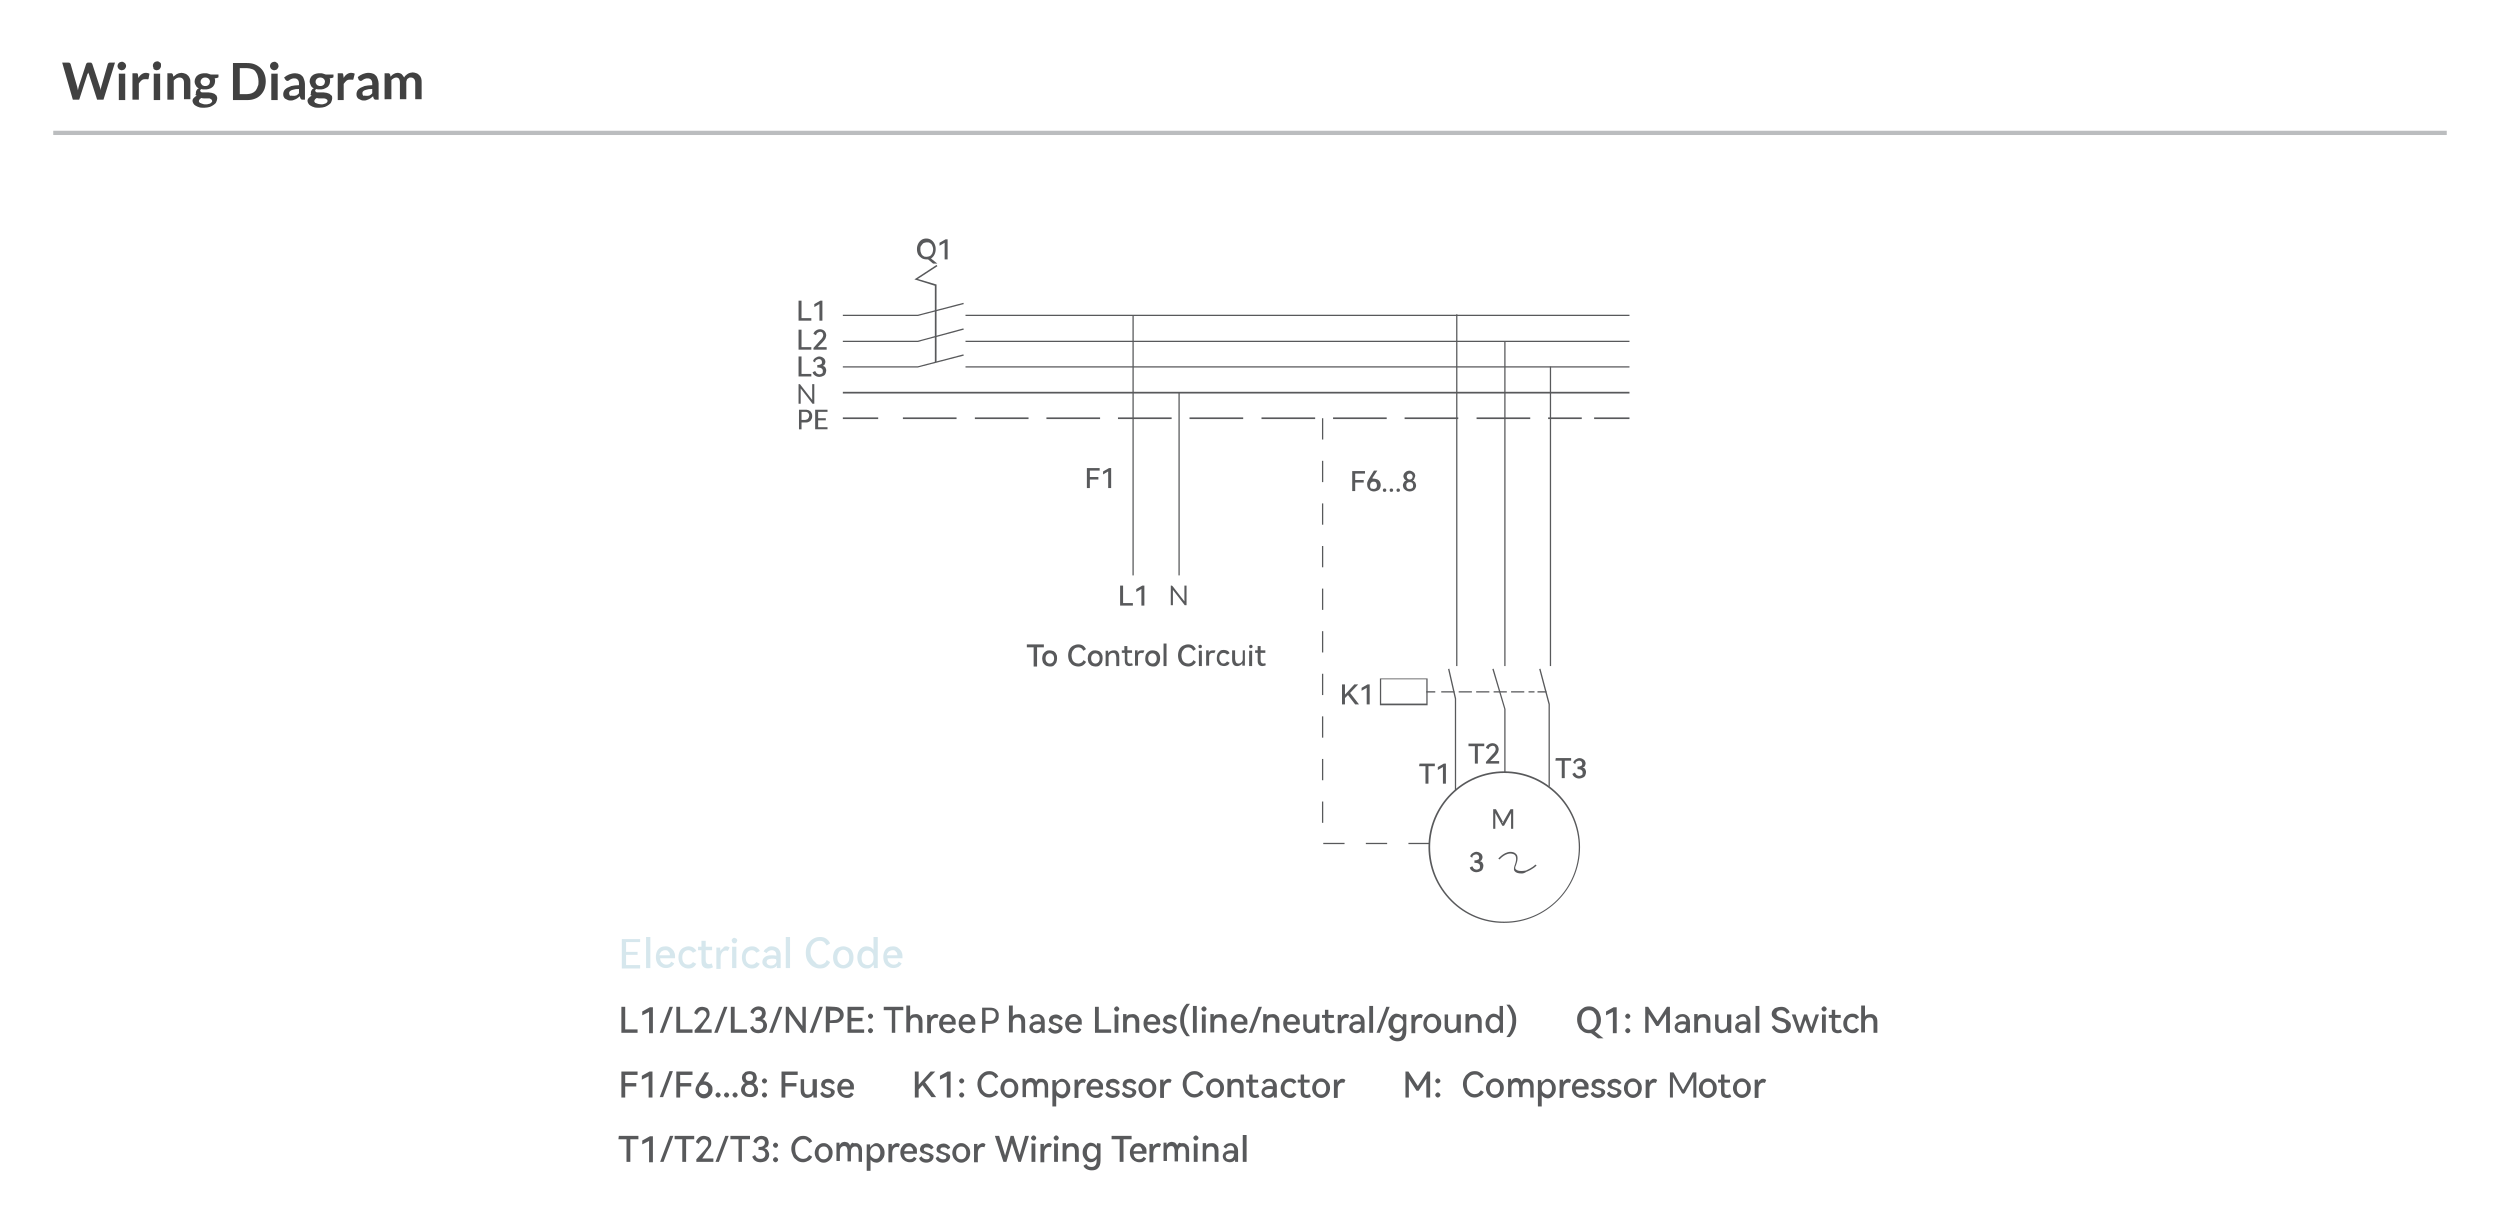 <?xml version="1.0" encoding="utf-8"?>
<!-- Generator: Adobe Illustrator 24.3.0, SVG Export Plug-In . SVG Version: 6.00 Build 0)  -->
<svg version="1.1" id="Layer_1" xmlns="http://www.w3.org/2000/svg" xmlns:xlink="http://www.w3.org/1999/xlink" x="0px" y="0px"
	 viewBox="0 0 587 287.1" enable-background="new 0 0 587 287.1" xml:space="preserve">
<g enable-background="new    ">
	<path fill="#D6E7ED" d="M150.3,220.4v0.8H147v2.3h2.7v0.7H147v2.4h3.3v0.8h-4.3v-6.9H150.3z"/>
</g>
<g>
	<path fill="#D6E7ED" d="M152.7,227.3h-1V220h1V227.3z M156.3,222.2c0.4,0,0.8,0.1,1.1,0.3s0.6,0.5,0.8,0.8c0.2,0.4,0.3,0.7,0.3,1.2
		v0.5H155c0,0.5,0.2,0.9,0.5,1.1c0.3,0.3,0.6,0.4,1,0.4c0.5,0,0.9-0.2,1.1-0.7l0.7,0.4c-0.1,0.3-0.4,0.6-0.7,0.8
		c-0.4,0.2-0.8,0.3-1.2,0.3c-0.5,0-0.9-0.1-1.2-0.3c-0.4-0.2-0.7-0.5-0.9-0.9c-0.2-0.4-0.3-0.9-0.3-1.4s0.1-1,0.3-1.4
		c0.2-0.4,0.5-0.7,0.9-0.9C155.4,222.3,155.8,222.2,156.3,222.2L156.3,222.2L156.3,222.2z M156.2,223.1c-0.3,0-0.6,0.1-0.9,0.3
		c-0.2,0.2-0.4,0.5-0.5,0.9h2.5c0-0.4-0.1-0.7-0.4-0.9C156.8,223.2,156.6,223.1,156.2,223.1L156.2,223.1L156.2,223.1z M161.6,226.5
		c0.5,0,0.8-0.2,1.1-0.6l0.8,0.4c-0.2,0.3-0.4,0.6-0.7,0.8c-0.3,0.2-0.7,0.3-1.1,0.3c-0.5,0-0.9-0.1-1.2-0.3
		c-0.4-0.2-0.7-0.5-0.9-0.9c-0.2-0.4-0.3-0.9-0.3-1.4s0.1-1,0.3-1.4c0.2-0.4,0.5-0.7,0.9-0.9c0.4-0.2,0.8-0.3,1.2-0.3
		s0.8,0.1,1.1,0.3s0.6,0.5,0.7,0.8l-0.8,0.4c-0.3-0.4-0.6-0.6-1.1-0.6c-0.4,0-0.8,0.2-1,0.5c-0.3,0.3-0.4,0.7-0.4,1.2s0.1,1,0.4,1.3
		C160.8,226.4,161.2,226.5,161.6,226.5L161.6,226.5z M167.4,227.1c-0.3,0.2-0.7,0.3-1.1,0.3c-0.5,0-0.9-0.1-1.2-0.4
		s-0.4-0.7-0.4-1.4v-2.5h-0.8v-0.8h0.8v-1.4h1v1.4h1.5v0.8h-1.5v2.3c0,0.7,0.3,1,0.8,1c0.2,0,0.4-0.1,0.6-0.2L167.4,227.1
		L167.4,227.1z M170.5,222.2c0.2,0,0.3,0,0.5,0.1c0.1,0,0.3,0.1,0.3,0.2l-0.4,0.8c-0.1-0.1-0.3-0.1-0.5-0.1c-0.4,0-0.7,0.2-0.9,0.5
		s-0.3,0.7-0.3,1.3v2.5h-1v-5h0.9c0,0.3,0,0.6,0.1,0.8c0.1-0.3,0.3-0.5,0.6-0.7C169.9,222.3,170.2,222.2,170.5,222.2L170.5,222.2
		L170.5,222.2z M172.4,221.5c-0.2,0-0.3-0.1-0.4-0.2s-0.2-0.3-0.2-0.5s0.1-0.3,0.2-0.4c0.1-0.1,0.2-0.2,0.4-0.2
		c0.2,0,0.3,0.1,0.5,0.2c0.1,0.1,0.2,0.2,0.2,0.4c0,0.2-0.1,0.3-0.2,0.5S172.6,221.5,172.4,221.5L172.4,221.5z M172.9,227.3h-1v-5h1
		V227.3z M176.5,226.5c0.5,0,0.8-0.2,1.1-0.6l0.8,0.4c-0.2,0.3-0.4,0.6-0.7,0.8c-0.3,0.2-0.7,0.3-1.1,0.3c-0.5,0-0.9-0.1-1.2-0.3
		c-0.4-0.2-0.7-0.5-0.9-0.9c-0.2-0.4-0.3-0.9-0.3-1.4s0.1-1,0.3-1.4c0.2-0.4,0.5-0.7,0.9-0.9c0.4-0.2,0.8-0.3,1.2-0.3
		s0.8,0.1,1.1,0.3s0.6,0.5,0.7,0.8l-0.8,0.4c-0.3-0.4-0.6-0.6-1.1-0.6c-0.4,0-0.8,0.2-1,0.5c-0.3,0.3-0.4,0.7-0.4,1.2s0.1,1,0.4,1.3
		S176.1,226.5,176.5,226.5L176.5,226.5z M181.2,222.2c0.6,0,1.1,0.2,1.5,0.5c0.4,0.4,0.6,0.9,0.6,1.5v3.1h-0.9v-0.6
		c-0.3,0.5-0.8,0.7-1.5,0.7c-0.3,0-0.6-0.1-0.9-0.2s-0.5-0.3-0.7-0.5s-0.3-0.5-0.3-0.8c0-0.5,0.2-0.9,0.6-1.2s0.9-0.4,1.6-0.4
		c0.4,0,0.7,0,1.1,0.1l0,0c0-0.5-0.1-0.8-0.3-1s-0.5-0.3-0.8-0.3s-0.5,0.1-0.7,0.2s-0.4,0.3-0.5,0.5l-0.7-0.4
		c0.2-0.4,0.4-0.6,0.8-0.8C180.3,222.3,180.7,222.2,181.2,222.2L181.2,222.2L181.2,222.2z M182.2,225.2c-0.4-0.1-0.7-0.1-1-0.1
		c-0.4,0-0.7,0.1-0.9,0.2s-0.3,0.4-0.3,0.6s0.1,0.4,0.3,0.6c0.2,0.1,0.4,0.2,0.7,0.2c0.4,0,0.7-0.1,0.9-0.3c0.3-0.2,0.4-0.5,0.4-0.8
		L182.2,225.2L182.2,225.2L182.2,225.2z M185.5,227.3h-1V220h1V227.3z M192.5,226.5c0.4,0,0.7-0.1,1-0.3c0.3-0.2,0.5-0.4,0.6-0.8
		l0.8,0.5c-0.2,0.5-0.5,0.8-0.9,1.1s-0.9,0.4-1.5,0.4s-1.2-0.2-1.7-0.5c-0.5-0.3-0.9-0.8-1.2-1.3c-0.3-0.6-0.4-1.2-0.4-1.9
		s0.1-1.3,0.4-1.9c0.3-0.5,0.7-1,1.2-1.3c0.5-0.3,1-0.5,1.7-0.5c0.6,0,1.1,0.1,1.5,0.4s0.7,0.6,0.9,1.1l-0.8,0.5
		c-0.2-0.3-0.4-0.6-0.6-0.8c-0.3-0.2-0.6-0.3-1-0.3c-0.4,0-0.8,0.1-1.1,0.3c-0.3,0.2-0.6,0.5-0.8,0.9c-0.2,0.4-0.3,0.9-0.3,1.4
		s0.1,1,0.3,1.4s0.4,0.7,0.8,1C191.7,226.4,192.1,226.5,192.5,226.5L192.5,226.5L192.5,226.5z M195.6,224.8c0-0.5,0.1-1,0.3-1.4
		c0.2-0.4,0.5-0.7,0.9-0.9c0.4-0.2,0.8-0.3,1.2-0.3s0.8,0.1,1.2,0.3c0.4,0.2,0.7,0.5,0.9,0.9c0.2,0.4,0.3,0.9,0.3,1.4
		s-0.1,1-0.3,1.4c-0.2,0.4-0.5,0.7-0.9,0.9c-0.4,0.2-0.8,0.3-1.2,0.3s-0.8-0.1-1.2-0.3c-0.4-0.2-0.7-0.5-0.9-0.9
		C195.7,225.8,195.6,225.3,195.6,224.8L195.6,224.8z M196.6,224.8c0,0.5,0.1,0.9,0.4,1.3c0.3,0.3,0.6,0.5,1,0.5s0.7-0.2,1-0.5
		s0.4-0.7,0.4-1.3c0-0.5-0.1-0.9-0.4-1.3c-0.3-0.3-0.6-0.5-1-0.5s-0.7,0.2-1,0.5C196.8,223.9,196.6,224.3,196.6,224.8L196.6,224.8z
		 M205.1,220h1v7.3h-0.9c0-0.4-0.1-0.7-0.1-0.8c-0.2,0.3-0.4,0.5-0.7,0.7s-0.6,0.2-0.9,0.2c-0.4,0-0.8-0.1-1.1-0.3
		c-0.3-0.2-0.6-0.5-0.8-0.9c-0.2-0.4-0.3-0.9-0.3-1.4s0.1-1,0.3-1.4c0.2-0.4,0.5-0.7,0.8-0.9c0.3-0.2,0.7-0.3,1.1-0.3
		c0.3,0,0.6,0.1,0.9,0.2s0.5,0.4,0.7,0.6V220L205.1,220z M203.7,226.6c0.4,0,0.7-0.1,1-0.4s0.4-0.7,0.4-1.3s-0.1-1-0.4-1.3
		s-0.6-0.4-1-0.4s-0.7,0.1-1,0.4c-0.2,0.3-0.4,0.7-0.4,1.3c0,0.5,0.1,1,0.4,1.3C203,226.4,203.3,226.6,203.7,226.6L203.7,226.6z
		 M209.7,222.2c0.4,0,0.8,0.1,1.1,0.3s0.6,0.5,0.8,0.8c0.2,0.4,0.3,0.7,0.3,1.2v0.5h-3.5c0,0.5,0.2,0.9,0.5,1.1
		c0.3,0.3,0.6,0.4,1,0.4c0.5,0,0.9-0.2,1.1-0.7l0.7,0.4c-0.1,0.3-0.4,0.6-0.7,0.8c-0.4,0.2-0.8,0.3-1.2,0.3c-0.5,0-0.9-0.1-1.2-0.3
		c-0.4-0.2-0.7-0.5-0.9-0.9c-0.2-0.4-0.3-0.9-0.3-1.4s0.1-1,0.3-1.4c0.2-0.4,0.5-0.7,0.9-0.9C208.8,222.3,209.2,222.2,209.7,222.2
		L209.7,222.2L209.7,222.2z M209.6,223.1c-0.3,0-0.6,0.1-0.9,0.3c-0.2,0.2-0.4,0.5-0.5,0.9h2.5c0-0.4-0.1-0.7-0.4-0.9
		C210.2,223.2,210,223.1,209.6,223.1L209.6,223.1L209.6,223.1z"/>
</g>
<g>
	<g>
		<path fill="#58595B" d="M145.9,236.4h0.9v5.3h2.9v0.8h-3.8L145.9,236.4L145.9,236.4L145.9,236.4z M150.8,238.4v-0.9l1.8-1h0.7v6.1
			h-0.9v-5L150.8,238.4L150.8,238.4z M154.9,242.5l2.3-6.1h0.8l-2.3,6.1H154.9z M158.8,236.4h0.9v5.3h2.9v0.8h-3.8L158.8,236.4
			L158.8,236.4L158.8,236.4z M164.5,241.7h2.6v0.8h-4v-0.6l1.9-2.1l0.7-0.9c0.1-0.2,0.2-0.5,0.2-0.7c0-0.3-0.1-0.6-0.3-0.7
			c-0.2-0.2-0.4-0.3-0.7-0.3s-0.5,0.1-0.7,0.3s-0.4,0.4-0.5,0.8l-0.7-0.4c0.1-0.5,0.4-0.8,0.7-1.1c0.3-0.3,0.8-0.4,1.2-0.4
			c0.3,0,0.6,0.1,0.9,0.2c0.3,0.1,0.5,0.3,0.6,0.6c0.2,0.3,0.2,0.6,0.2,0.9c0,0.4-0.1,0.7-0.3,1c-0.3,0.4-0.6,0.8-0.9,1.2
			L164.5,241.7z M167.7,242.5l2.3-6.1h0.8l-2.3,6.1H167.7z M171.6,236.4h0.9v5.3h2.9v0.8h-3.8L171.6,236.4L171.6,236.4L171.6,236.4z
			 M179,239.3c0.4,0.1,0.6,0.3,0.8,0.6s0.3,0.6,0.3,0.9c0,0.4-0.1,0.7-0.3,1c-0.2,0.3-0.4,0.5-0.7,0.6s-0.6,0.2-1,0.2
			c-0.5,0-0.9-0.1-1.2-0.3c-0.4-0.2-0.6-0.6-0.8-1l0.7-0.4c0.1,0.3,0.3,0.6,0.5,0.7c0.2,0.2,0.5,0.2,0.8,0.2s0.6-0.1,0.8-0.3
			s0.3-0.4,0.3-0.8c0-0.7-0.5-1-1.4-1h-0.4v-0.8h0.3c0.4,0,0.7-0.1,0.9-0.3s0.3-0.4,0.3-0.7s-0.1-0.5-0.3-0.6
			c-0.2-0.2-0.4-0.2-0.6-0.2c-0.3,0-0.5,0.1-0.7,0.3s-0.3,0.4-0.4,0.7l-0.7-0.4c0.1-0.5,0.4-0.8,0.7-1s0.7-0.4,1.2-0.4
			c0.4,0,0.7,0.1,0.9,0.2c0.3,0.1,0.5,0.3,0.6,0.6c0.1,0.2,0.2,0.5,0.2,0.8s-0.1,0.6-0.2,0.8C179.5,239,179.2,239.2,179,239.3
			L179,239.3L179,239.3z M180.6,242.5l2.3-6.1h0.8l-2.3,6.1H180.6z M185.2,236.4l3.2,4.5v-4.5h0.8v6.1h-0.7l-3.2-4.5v4.5h-0.8v-6.1
			H185.2z M190.1,242.5l2.3-6.1h0.8l-2.3,6.1H190.1z M195.9,236.4c0.4,0,0.8,0.1,1.1,0.2c0.3,0.2,0.6,0.4,0.8,0.7
			c0.2,0.3,0.3,0.6,0.3,1c0,0.4-0.1,0.7-0.3,1c-0.2,0.3-0.5,0.5-0.8,0.7c-0.3,0.2-0.7,0.2-1.2,0.2h-1v2.2h-0.9v-6.1L195.9,236.4
			L195.9,236.4L195.9,236.4L195.9,236.4z M195.8,239.5c0.4,0,0.8-0.1,1-0.3s0.4-0.5,0.4-0.8s-0.1-0.6-0.4-0.8
			c-0.2-0.2-0.6-0.3-1-0.3h-0.9v2.3L195.8,239.5L195.8,239.5L195.8,239.5z M202.5,239.8h-2.6v1.9h3v0.8H199v-6.1h3.8v0.8h-2.9v1.8
			h2.6L202.5,239.8L202.5,239.8L202.5,239.8z M204.4,239.2c-0.2,0-0.3-0.1-0.4-0.2c-0.1-0.1-0.2-0.2-0.2-0.4s0.1-0.3,0.2-0.4
			s0.2-0.2,0.4-0.2s0.3,0.1,0.4,0.2s0.2,0.2,0.2,0.4s-0.1,0.3-0.2,0.4C204.7,239.2,204.5,239.2,204.4,239.2L204.4,239.2z
			 M204.4,242.6c-0.2,0-0.3-0.1-0.4-0.2c-0.1-0.1-0.2-0.2-0.2-0.4s0.1-0.3,0.2-0.4s0.2-0.2,0.4-0.2s0.3,0.1,0.4,0.2s0.2,0.2,0.2,0.4
			C204.9,242.3,204.7,242.6,204.4,242.6L204.4,242.6L204.4,242.6z M207.5,236.4h4.6v0.8h-1.9v5.3h-0.8v-5.3h-1.9L207.5,236.4
			L207.5,236.4z M215.1,238.1c0.5,0,0.8,0.2,1.1,0.5s0.4,0.7,0.4,1.3v2.6h-0.9v-2.4c0-0.4-0.1-0.7-0.2-0.9s-0.4-0.3-0.7-0.3
			s-0.6,0.1-0.8,0.3s-0.3,0.5-0.3,0.9v2.3h-0.9v-6.3h0.9v2.6c0.1-0.2,0.3-0.4,0.6-0.5C214.5,238.2,214.8,238.1,215.1,238.1
			L215.1,238.1L215.1,238.1z M219.7,238.1c0.1,0,0.3,0,0.4,0.1c0.1,0,0.2,0.1,0.3,0.2l-0.3,0.7c-0.1-0.1-0.3-0.1-0.4-0.1
			c-0.3,0-0.6,0.1-0.8,0.4s-0.3,0.6-0.3,1.1v2.1h-0.9v-4.3h0.8v0.7c0.1-0.3,0.3-0.5,0.5-0.6C219.2,238.2,219.4,238.1,219.7,238.1
			L219.7,238.1z M222.5,238.1c0.4,0,0.7,0.1,1,0.3c0.3,0.2,0.5,0.4,0.7,0.7s0.2,0.6,0.2,1v0.5h-3c0,0.4,0.1,0.7,0.4,1
			c0.2,0.2,0.5,0.3,0.9,0.3c0.4,0,0.8-0.2,1-0.6l0.6,0.4c-0.1,0.3-0.3,0.5-0.6,0.7s-0.7,0.2-1,0.2c-0.4,0-0.7-0.1-1.1-0.3
			c-0.3-0.2-0.6-0.4-0.8-0.8c-0.2-0.3-0.3-0.7-0.3-1.2s0.1-0.9,0.3-1.2s0.4-0.6,0.8-0.8C221.9,238.2,222.2,238.1,222.5,238.1
			L222.5,238.1L222.5,238.1z M222.5,238.8c-0.3,0-0.5,0.1-0.7,0.3s-0.3,0.4-0.4,0.8h2.1c0-0.3-0.1-0.6-0.3-0.8
			S222.8,238.8,222.5,238.8L222.5,238.8L222.5,238.8z M227.1,238.1c0.4,0,0.7,0.1,1,0.3c0.3,0.2,0.5,0.4,0.7,0.7s0.2,0.6,0.2,1v0.5
			h-3c0,0.4,0.1,0.7,0.4,1c0.2,0.2,0.5,0.3,0.9,0.3c0.4,0,0.8-0.2,1-0.6l0.6,0.4c-0.1,0.3-0.3,0.5-0.6,0.7s-0.7,0.2-1,0.2
			c-0.4,0-0.7-0.1-1.1-0.3c-0.3-0.2-0.6-0.4-0.8-0.8c-0.2-0.3-0.3-0.7-0.3-1.2s0.1-0.9,0.3-1.2s0.4-0.6,0.8-0.8
			C226.4,238.2,226.7,238.1,227.1,238.1L227.1,238.1L227.1,238.1z M227,238.8c-0.3,0-0.5,0.1-0.7,0.3s-0.3,0.4-0.4,0.8h2.1
			c0-0.3-0.1-0.6-0.3-0.8C227.6,238.9,227.3,238.8,227,238.8L227,238.8L227,238.8z"/>
	</g>
	<g enable-background="new    ">
		<path fill="#58595B" d="M231.4,240.3v2.2h-0.8v-5.9h1.7c0.4,0,0.7,0,1,0.1s0.5,0.2,0.7,0.4c0.2,0.2,0.3,0.4,0.4,0.6
			c0.1,0.2,0.1,0.5,0.1,0.8c0,0.3,0,0.5-0.1,0.8c-0.1,0.2-0.2,0.4-0.4,0.6c-0.2,0.2-0.4,0.3-0.7,0.4c-0.3,0.1-0.6,0.1-0.9,0.1H231.4
			z M231.4,239.7h1c0.2,0,0.4,0,0.6-0.1c0.2-0.1,0.3-0.1,0.4-0.3c0.1-0.1,0.2-0.2,0.3-0.4s0.1-0.3,0.1-0.5c0-0.4-0.1-0.7-0.3-0.9
			s-0.6-0.3-1.1-0.3h-1V239.7z"/>
	</g>
	<g>
		<path fill="#58595B" d="M239.2,238.1c0.5,0,0.8,0.2,1.1,0.5s0.4,0.7,0.4,1.3v2.6h-0.9v-2.4c0-0.4-0.1-0.7-0.2-0.9
			s-0.4-0.3-0.7-0.3s-0.6,0.1-0.8,0.3s-0.3,0.5-0.3,0.9v2.3h-0.9v-6.3h0.9v2.6c0.1-0.2,0.3-0.4,0.6-0.5
			C238.7,238.2,239,238.1,239.2,238.1L239.2,238.1L239.2,238.1z M243.6,238.1c0.5,0,0.9,0.2,1.2,0.5s0.5,0.7,0.5,1.3v2.6h-0.7V242
			c-0.3,0.4-0.7,0.6-1.3,0.6c-0.3,0-0.5-0.1-0.8-0.2c-0.2-0.1-0.4-0.3-0.6-0.5c-0.1-0.2-0.2-0.4-0.2-0.7c0-0.4,0.2-0.8,0.5-1
			s0.8-0.4,1.3-0.4c0.3,0,0.6,0,0.9,0.1l0,0c0-0.4-0.1-0.7-0.2-0.9c-0.2-0.2-0.4-0.3-0.7-0.3c-0.2,0-0.5,0.1-0.6,0.2
			c-0.2,0.1-0.3,0.3-0.4,0.5l-0.6-0.4c0.1-0.3,0.4-0.5,0.7-0.7C242.9,238.2,243.2,238.1,243.6,238.1L243.6,238.1L243.6,238.1z
			 M244.5,240.6c-0.3-0.1-0.6-0.1-0.9-0.1s-0.6,0.1-0.8,0.2c-0.2,0.1-0.3,0.3-0.3,0.5c0,0.2,0.1,0.4,0.2,0.5s0.3,0.2,0.6,0.2
			s0.6-0.1,0.8-0.3s0.3-0.4,0.3-0.7L244.5,240.6L244.5,240.6L244.5,240.6z M249.5,241.3c0,0.4-0.2,0.7-0.5,1
			c-0.3,0.2-0.7,0.4-1.2,0.4c-0.4,0-0.8-0.1-1.1-0.3s-0.5-0.4-0.6-0.8l0.6-0.4c0.1,0.2,0.2,0.4,0.4,0.5s0.4,0.2,0.7,0.2
			c0.2,0,0.4,0,0.6-0.1c0.1-0.1,0.2-0.2,0.2-0.4c0-0.1,0-0.2-0.1-0.3s-0.2-0.2-0.3-0.2s-0.3-0.1-0.5-0.2c-0.3-0.1-0.5-0.2-0.7-0.2
			c-0.2-0.1-0.3-0.2-0.5-0.3c-0.1-0.2-0.2-0.4-0.2-0.6c0-0.3,0.1-0.5,0.2-0.7s0.3-0.4,0.6-0.5c0.2-0.1,0.5-0.2,0.8-0.2
			c0.4,0,0.7,0.1,1,0.3c0.3,0.2,0.5,0.4,0.6,0.7l-0.6,0.4c-0.1-0.2-0.2-0.3-0.4-0.4c-0.2-0.1-0.4-0.1-0.6-0.1s-0.4,0-0.5,0.1
			s-0.2,0.2-0.2,0.4c0,0.1,0,0.2,0.1,0.3s0.2,0.1,0.3,0.2c0.1,0,0.3,0.1,0.5,0.2c0.3,0.1,0.5,0.2,0.7,0.2c0.2,0.1,0.4,0.2,0.5,0.4
			C249.4,240.8,249.5,241,249.5,241.3L249.5,241.3L249.5,241.3z M252.1,238.1c0.4,0,0.7,0.1,1,0.3c0.3,0.2,0.5,0.4,0.7,0.7
			s0.2,0.6,0.2,1v0.5h-3c0,0.4,0.1,0.7,0.4,1c0.2,0.2,0.5,0.3,0.9,0.3c0.4,0,0.8-0.2,1-0.6l0.6,0.4c-0.1,0.3-0.3,0.5-0.6,0.7
			s-0.7,0.2-1,0.2c-0.4,0-0.7-0.1-1.1-0.3c-0.3-0.2-0.6-0.4-0.8-0.8c-0.2-0.3-0.3-0.7-0.3-1.2s0.1-0.9,0.3-1.2s0.4-0.6,0.8-0.8
			C251.4,238.2,251.7,238.1,252.1,238.1L252.1,238.1L252.1,238.1z M252.1,238.8c-0.3,0-0.5,0.1-0.7,0.3s-0.3,0.4-0.4,0.8h2.1
			c0-0.3-0.1-0.6-0.3-0.8C252.6,238.9,252.4,238.8,252.1,238.8L252.1,238.8z M257.1,236.4h0.9v5.3h2.9v0.8h-3.8V236.4z M262.2,237.5
			c-0.2,0-0.3-0.1-0.4-0.2c-0.1-0.1-0.2-0.2-0.2-0.4s0.1-0.3,0.2-0.4s0.2-0.2,0.4-0.2s0.3,0.1,0.4,0.2s0.2,0.2,0.2,0.4
			s-0.1,0.3-0.2,0.4C262.5,237.5,262.3,237.5,262.2,237.5L262.2,237.5z M262.6,242.5h-0.9v-4.3h0.9V242.5z M266,238.1
			c0.5,0,0.8,0.2,1.1,0.5s0.4,0.7,0.4,1.3v2.6h-0.9v-2.4c0-0.4-0.1-0.7-0.2-0.9s-0.4-0.3-0.7-0.3s-0.6,0.1-0.8,0.3s-0.3,0.5-0.3,0.9
			v2.3h-0.9v-4.3h0.8v0.7c0.1-0.3,0.3-0.5,0.6-0.6C265.4,238.2,265.7,238.1,266,238.1L266,238.1z M270.5,238.1c0.4,0,0.7,0.1,1,0.3
			c0.3,0.2,0.5,0.4,0.7,0.7s0.2,0.6,0.2,1v0.5h-3c0,0.4,0.1,0.7,0.4,1c0.2,0.2,0.5,0.3,0.9,0.3c0.4,0,0.8-0.2,1-0.6l0.6,0.4
			c-0.1,0.3-0.3,0.5-0.6,0.7s-0.7,0.2-1,0.2c-0.4,0-0.7-0.1-1.1-0.3c-0.3-0.2-0.6-0.4-0.8-0.8c-0.2-0.3-0.3-0.7-0.3-1.2
			s0.1-0.9,0.3-1.2s0.4-0.6,0.8-0.8C269.9,238.2,270.2,238.1,270.5,238.1L270.5,238.1L270.5,238.1z M270.5,238.8
			c-0.3,0-0.5,0.1-0.7,0.3s-0.3,0.4-0.4,0.8h2.1c0-0.3-0.1-0.6-0.3-0.8S270.8,238.8,270.5,238.8L270.5,238.8z M276.3,241.3
			c0,0.4-0.2,0.7-0.5,1c-0.3,0.2-0.7,0.4-1.2,0.4c-0.4,0-0.8-0.1-1.1-0.3s-0.5-0.4-0.6-0.8l0.6-0.4c0.1,0.2,0.2,0.4,0.4,0.5
			s0.4,0.2,0.7,0.2c0.2,0,0.4,0,0.6-0.1c0.1-0.1,0.2-0.2,0.2-0.4c0-0.1,0-0.2-0.1-0.3s-0.2-0.2-0.3-0.2s-0.3-0.1-0.5-0.2
			c-0.3-0.1-0.5-0.2-0.7-0.2c-0.2-0.1-0.3-0.2-0.5-0.3c-0.1-0.2-0.2-0.4-0.2-0.6c0-0.3,0.1-0.5,0.2-0.7s0.3-0.4,0.6-0.5
			c0.2-0.1,0.5-0.2,0.8-0.2c0.4,0,0.7,0.1,1,0.3c0.3,0.2,0.5,0.4,0.6,0.7l-0.6,0.4c-0.1-0.2-0.2-0.3-0.4-0.4
			c-0.2-0.1-0.4-0.1-0.6-0.1s-0.4,0-0.5,0.1s-0.2,0.2-0.2,0.4c0,0.1,0,0.2,0.1,0.3s0.2,0.1,0.3,0.2c0.1,0,0.3,0.1,0.5,0.2
			c0.3,0.1,0.5,0.2,0.7,0.2c0.2,0.1,0.4,0.2,0.5,0.4C276.2,240.8,276.3,241,276.3,241.3L276.3,241.3L276.3,241.3z M277.1,239.6
			c0-0.8,0.1-1.5,0.4-2.2s0.6-1.2,1.1-1.7h0.8c-0.4,0.5-0.8,1.1-1,1.7s-0.4,1.3-0.4,2.1s0.1,1.5,0.4,2.1c0.2,0.6,0.6,1.2,1,1.7h-0.8
			c-0.5-0.5-0.8-1-1.1-1.7C277.2,241.1,277.1,240.4,277.1,239.6L277.1,239.6L277.1,239.6z M281,242.5h-0.9v-6.3h0.9V242.5z
			 M282.7,237.5c-0.2,0-0.3-0.1-0.4-0.2c-0.1-0.1-0.2-0.2-0.2-0.4s0.1-0.3,0.2-0.4s0.2-0.2,0.4-0.2s0.3,0.1,0.4,0.2s0.2,0.2,0.2,0.4
			s-0.1,0.3-0.2,0.4C282.9,237.5,282.8,237.5,282.7,237.5L282.7,237.5z M283.1,242.5h-0.9v-4.3h0.9V242.5z M286.5,238.1
			c0.5,0,0.8,0.2,1.1,0.5s0.4,0.7,0.4,1.3v2.6h-0.9v-2.4c0-0.4-0.1-0.7-0.2-0.9s-0.4-0.3-0.7-0.3s-0.6,0.1-0.8,0.3s-0.3,0.5-0.3,0.9
			v2.3h-0.9v-4.3h0.8v0.7c0.1-0.3,0.3-0.5,0.6-0.6C285.9,238.2,286.2,238.1,286.5,238.1L286.5,238.1z M291,238.1
			c0.4,0,0.7,0.1,1,0.3c0.3,0.2,0.5,0.4,0.7,0.7s0.2,0.6,0.2,1v0.5h-3c0,0.4,0.1,0.7,0.4,1c0.2,0.2,0.5,0.3,0.9,0.3
			c0.4,0,0.8-0.2,1-0.6l0.6,0.4c-0.1,0.3-0.3,0.5-0.6,0.7s-0.7,0.2-1,0.2c-0.4,0-0.7-0.1-1.1-0.3c-0.3-0.2-0.6-0.4-0.8-0.8
			c-0.2-0.3-0.3-0.7-0.3-1.2s0.1-0.9,0.3-1.2s0.4-0.6,0.8-0.8C290.3,238.2,290.6,238.1,291,238.1L291,238.1L291,238.1z M291,238.8
			c-0.3,0-0.5,0.1-0.7,0.3s-0.3,0.4-0.4,0.8h2.1c0-0.3-0.1-0.6-0.3-0.8S291.3,238.8,291,238.8L291,238.8z M293.2,242.5l2.3-6.1h0.8
			l-2.3,6.1H293.2z M298.9,238.1c0.5,0,0.8,0.2,1.1,0.5s0.4,0.7,0.4,1.3v2.6h-0.9v-2.4c0-0.4-0.1-0.7-0.2-0.9s-0.4-0.3-0.7-0.3
			s-0.6,0.1-0.8,0.3s-0.3,0.5-0.3,0.9v2.3h-0.9v-4.3h0.8v0.7c0.1-0.3,0.3-0.5,0.6-0.6C298.3,238.2,298.6,238.1,298.9,238.1
			L298.9,238.1z M303.3,238.1c0.4,0,0.7,0.1,1,0.3c0.3,0.2,0.5,0.4,0.7,0.7s0.2,0.6,0.2,1v0.5h-3c0,0.4,0.1,0.7,0.4,1
			c0.2,0.2,0.5,0.3,0.9,0.3c0.4,0,0.8-0.2,1-0.6l0.6,0.4c-0.1,0.3-0.3,0.5-0.6,0.7s-0.7,0.2-1,0.2c-0.4,0-0.7-0.1-1.1-0.3
			c-0.3-0.2-0.6-0.4-0.8-0.8c-0.2-0.3-0.3-0.7-0.3-1.2s0.1-0.9,0.3-1.2s0.4-0.6,0.8-0.8C302.7,238.2,303,238.1,303.3,238.1
			L303.3,238.1L303.3,238.1z M303.3,238.8c-0.3,0-0.5,0.1-0.7,0.3s-0.3,0.4-0.4,0.8h2.1c0-0.3-0.1-0.6-0.3-0.8
			S303.6,238.8,303.3,238.8L303.3,238.8z M308.9,238.2h0.9v4.3H309c0-0.3,0-0.5-0.1-0.7c-0.1,0.3-0.3,0.5-0.6,0.6
			c-0.2,0.1-0.5,0.2-0.8,0.2c-0.5,0-0.8-0.2-1.1-0.5s-0.4-0.7-0.4-1.3v-2.6h0.8v2.4c0,0.4,0.1,0.7,0.2,0.9s0.4,0.3,0.7,0.3
			s0.6-0.1,0.8-0.3s0.3-0.5,0.3-0.9v-2.4H308.9z M313.5,242.3c-0.2,0.2-0.6,0.3-1,0.3c-0.4,0-0.7-0.1-1-0.3
			c-0.3-0.2-0.4-0.6-0.4-1.2V239h-0.7v-0.7h0.7v-1.2h0.8v1.2h1.3v0.7h-1.3v2c0,0.6,0.2,0.9,0.7,0.9c0.2,0,0.4-0.1,0.6-0.2
			L313.5,242.3z M316.1,238.1c0.1,0,0.3,0,0.4,0.1c0.1,0,0.2,0.1,0.3,0.2l-0.3,0.7c-0.1-0.1-0.3-0.1-0.4-0.1c-0.3,0-0.6,0.1-0.8,0.4
			s-0.3,0.6-0.3,1.1v2.1h-0.9v-4.3h0.8v0.7c0.1-0.3,0.3-0.5,0.5-0.6C315.6,238.2,315.8,238.1,316.1,238.1L316.1,238.1L316.1,238.1z
			 M318.7,238.1c0.5,0,0.9,0.2,1.2,0.5s0.5,0.7,0.5,1.3v2.6h-0.7V242c-0.3,0.4-0.7,0.6-1.3,0.6c-0.3,0-0.5-0.1-0.8-0.2
			c-0.2-0.1-0.4-0.3-0.6-0.5c-0.1-0.2-0.2-0.4-0.2-0.7c0-0.4,0.2-0.8,0.5-1s0.8-0.4,1.3-0.4c0.3,0,0.6,0,0.9,0.1l0,0
			c0-0.4-0.1-0.7-0.2-0.9c-0.2-0.2-0.4-0.3-0.7-0.3c-0.2,0-0.5,0.1-0.6,0.2c-0.2,0.1-0.3,0.3-0.4,0.5L317,239
			c0.1-0.3,0.4-0.5,0.7-0.7C318,238.2,318.3,238.1,318.7,238.1L318.7,238.1L318.7,238.1z M319.6,240.6c-0.3-0.1-0.6-0.1-0.9-0.1
			s-0.6,0.1-0.8,0.2c-0.2,0.1-0.3,0.3-0.3,0.5c0,0.2,0.1,0.4,0.2,0.5s0.3,0.2,0.6,0.2s0.6-0.1,0.8-0.3s0.3-0.4,0.3-0.7L319.6,240.6
			L319.6,240.6L319.6,240.6z M322.4,242.5h-0.9v-6.3h0.9V242.5z M323.2,242.5l2.3-6.1h0.8l-2.3,6.1H323.2z M330.2,238.2v4
			c0,0.8-0.2,1.4-0.6,1.8s-0.9,0.5-1.5,0.5c-0.4,0-0.8-0.1-1.2-0.3c-0.3-0.2-0.6-0.4-0.7-0.8l0.7-0.4c0.2,0.5,0.6,0.7,1.2,0.7
			c0.4,0,0.7-0.1,0.9-0.4c0.2-0.2,0.3-0.7,0.3-1.2v-0.3c-0.2,0.3-0.4,0.4-0.6,0.6c-0.2,0.1-0.5,0.2-0.8,0.2s-0.7-0.1-0.9-0.3
			c-0.3-0.2-0.5-0.5-0.7-0.8c-0.2-0.3-0.3-0.7-0.3-1.2s0.1-0.9,0.3-1.2s0.4-0.6,0.7-0.8s0.6-0.3,0.9-0.3s0.5,0.1,0.8,0.2
			c0.2,0.1,0.4,0.3,0.6,0.6c0-0.3,0.1-0.6,0.1-0.7L330.2,238.2L330.2,238.2L330.2,238.2z M328.2,241.8c0.3,0,0.6-0.1,0.9-0.4
			c0.2-0.2,0.4-0.6,0.4-1.1s-0.1-0.9-0.4-1.1c-0.2-0.2-0.5-0.4-0.9-0.4s-0.6,0.1-0.8,0.4s-0.3,0.6-0.3,1.1s0.1,0.8,0.3,1.1
			C327.5,241.7,327.8,241.8,328.2,241.8L328.2,241.8z M333.4,238.1c0.1,0,0.3,0,0.4,0.1c0.1,0,0.2,0.1,0.3,0.2l-0.3,0.7
			c-0.1-0.1-0.3-0.1-0.4-0.1c-0.3,0-0.6,0.1-0.8,0.4s-0.3,0.6-0.3,1.1v2.1h-0.9v-4.3h0.8v0.7c0.1-0.3,0.3-0.5,0.5-0.6
			C332.9,238.2,333.1,238.1,333.4,238.1L333.4,238.1L333.4,238.1z M334.2,240.3c0-0.4,0.1-0.8,0.3-1.2c0.2-0.3,0.5-0.6,0.8-0.8
			c0.3-0.2,0.6-0.3,1-0.3c0.4,0,0.7,0.1,1,0.3c0.3,0.2,0.6,0.5,0.8,0.8s0.3,0.7,0.3,1.2c0,0.4-0.1,0.8-0.3,1.2
			c-0.2,0.3-0.4,0.6-0.8,0.8c-0.3,0.2-0.6,0.3-1,0.3c-0.4,0-0.7-0.1-1-0.3c-0.3-0.2-0.6-0.5-0.8-0.8S334.2,240.8,334.2,240.3
			L334.2,240.3z M335,240.3c0,0.5,0.1,0.8,0.3,1.1s0.5,0.4,0.9,0.4s0.6-0.1,0.9-0.4c0.2-0.3,0.3-0.6,0.3-1.1s-0.1-0.8-0.3-1.1
			s-0.5-0.4-0.9-0.4c-0.3,0-0.6,0.1-0.9,0.4C335.2,239.5,335,239.9,335,240.3L335,240.3z M342.1,238.2h0.9v4.3h-0.8
			c0-0.3,0-0.5-0.1-0.7c-0.1,0.3-0.3,0.5-0.6,0.6c-0.2,0.1-0.5,0.2-0.8,0.2c-0.5,0-0.8-0.2-1.1-0.5s-0.4-0.7-0.4-1.3v-2.6h0.8v2.4
			c0,0.4,0.1,0.7,0.2,0.9s0.4,0.3,0.7,0.3s0.6-0.1,0.8-0.3s0.3-0.5,0.3-0.9v-2.4H342.1z M346.4,238.1c0.5,0,0.8,0.2,1.1,0.5
			s0.4,0.7,0.4,1.3v2.6H347v-2.4c0-0.4-0.1-0.7-0.2-0.9s-0.4-0.3-0.7-0.3s-0.6,0.1-0.8,0.3s-0.3,0.5-0.3,0.9v2.3h-0.9v-4.3h0.8v0.7
			c0.1-0.3,0.3-0.5,0.6-0.6C345.8,238.2,346.1,238.1,346.4,238.1L346.4,238.1z M352.1,236.2h0.8v6.3h-0.7c0-0.4,0-0.6-0.1-0.7
			c-0.2,0.3-0.4,0.5-0.6,0.6c-0.3,0.1-0.5,0.2-0.8,0.2s-0.7-0.1-0.9-0.3c-0.3-0.2-0.5-0.5-0.7-0.8c-0.2-0.3-0.3-0.7-0.3-1.2
			s0.1-0.9,0.3-1.2s0.4-0.6,0.7-0.8s0.6-0.3,0.9-0.3s0.5,0.1,0.8,0.2c0.2,0.1,0.4,0.3,0.6,0.5L352.1,236.2L352.1,236.2L352.1,236.2z
			 M350.8,241.8c0.3,0,0.6-0.1,0.9-0.4c0.2-0.2,0.4-0.6,0.4-1.1s-0.1-0.9-0.4-1.1c-0.2-0.2-0.5-0.4-0.9-0.4s-0.6,0.1-0.8,0.4
			s-0.3,0.6-0.3,1.1s0.1,0.8,0.3,1.1S350.5,241.8,350.8,241.8L350.8,241.8z M356,239.6c0,0.8-0.1,1.5-0.4,2.2s-0.6,1.2-1.1,1.7h-0.8
			c0.4-0.5,0.8-1.1,1-1.7s0.4-1.3,0.4-2.1s-0.1-1.5-0.4-2.1c-0.2-0.6-0.6-1.2-1-1.7h0.8c0.5,0.5,0.8,1,1.1,1.7
			C355.9,238.1,356,238.8,356,239.6L356,239.6L356,239.6z M376.5,243.8h-1.3l-1.6-1.2h-0.5c-0.5,0-1-0.1-1.4-0.4s-0.8-0.6-1-1.1
			s-0.4-1-0.4-1.7c0-0.6,0.1-1.2,0.4-1.6c0.2-0.5,0.6-0.8,1-1.1s0.9-0.4,1.4-0.4s1,0.1,1.4,0.4s0.8,0.6,1,1.1s0.4,1,0.4,1.6
			s-0.1,1.2-0.4,1.7s-0.6,0.8-1,1.1L376.5,243.8L376.5,243.8z M371.3,239.5c0,0.4,0.1,0.8,0.2,1.2c0.2,0.4,0.4,0.6,0.6,0.8
			c0.3,0.2,0.6,0.3,1,0.3c0.4,0,0.7-0.1,1-0.3c0.3-0.2,0.5-0.5,0.6-0.8c0.2-0.3,0.2-0.8,0.2-1.2c0-0.4-0.1-0.8-0.2-1.2
			c-0.2-0.3-0.4-0.6-0.6-0.8c-0.3-0.2-0.6-0.3-1-0.3c-0.4,0-0.7,0.1-1,0.3c-0.3,0.2-0.5,0.5-0.6,0.8
			C371.4,238.7,371.3,239.1,371.3,239.5L371.3,239.5z M377.1,238.4v-0.9l1.8-1h0.7v6.1h-0.9v-5L377.1,238.4L377.1,238.4z
			 M382.2,239.2c-0.2,0-0.3-0.1-0.4-0.2c-0.1-0.1-0.2-0.2-0.2-0.4s0.1-0.3,0.2-0.4s0.2-0.2,0.4-0.2s0.3,0.1,0.4,0.2s0.2,0.2,0.2,0.4
			s-0.1,0.3-0.2,0.4C382.5,239.2,382.4,239.2,382.2,239.2L382.2,239.2z M382.2,242.6c-0.2,0-0.3-0.1-0.4-0.2
			c-0.1-0.1-0.2-0.2-0.2-0.4s0.1-0.3,0.2-0.4s0.2-0.2,0.4-0.2s0.3,0.1,0.4,0.2s0.2,0.2,0.2,0.4c0,0.2-0.1,0.3-0.2,0.4
			C382.5,242.5,382.4,242.6,382.2,242.6L382.2,242.6z M391.4,236.4h0.7v6.1h-0.9v-4.4l-1.8,2.8h-0.5l-1.8-2.8v4.4h-0.8v-6.1h0.7
			l2.2,3.4L391.4,236.4L391.4,236.4z M395.1,238.1c0.5,0,0.9,0.2,1.2,0.5s0.5,0.7,0.5,1.3v2.6h-0.7V242c-0.3,0.4-0.7,0.6-1.3,0.6
			c-0.3,0-0.5-0.1-0.8-0.2c-0.2-0.1-0.4-0.3-0.6-0.5c-0.1-0.2-0.2-0.4-0.2-0.7c0-0.4,0.2-0.8,0.5-1s0.8-0.4,1.3-0.4
			c0.3,0,0.6,0,0.9,0.1l0,0c0-0.4-0.1-0.7-0.2-0.9c-0.2-0.2-0.4-0.3-0.7-0.3c-0.2,0-0.5,0.1-0.6,0.2c-0.2,0.1-0.3,0.3-0.4,0.5
			l-0.6-0.4c0.1-0.3,0.4-0.5,0.7-0.7C394.3,238.2,394.7,238.1,395.1,238.1L395.1,238.1L395.1,238.1z M395.9,240.6
			c-0.3-0.1-0.6-0.1-0.9-0.1s-0.6,0.1-0.8,0.2c-0.2,0.1-0.3,0.3-0.3,0.5c0,0.2,0.1,0.4,0.2,0.5s0.3,0.2,0.6,0.2s0.6-0.1,0.8-0.3
			s0.3-0.4,0.3-0.7L395.9,240.6L395.9,240.6L395.9,240.6z M400.1,238.1c0.5,0,0.8,0.2,1.1,0.5s0.4,0.7,0.4,1.3v2.6h-0.9v-2.4
			c0-0.4-0.1-0.7-0.2-0.9s-0.4-0.3-0.7-0.3s-0.6,0.1-0.8,0.3s-0.3,0.5-0.3,0.9v2.3h-0.9v-4.3h0.8v0.7c0.1-0.3,0.3-0.5,0.6-0.6
			C399.5,238.2,399.8,238.1,400.1,238.1L400.1,238.1z M405.6,238.2h0.9v4.3h-0.8c0-0.3,0-0.5-0.1-0.7c-0.1,0.3-0.3,0.5-0.6,0.6
			c-0.2,0.1-0.5,0.2-0.8,0.2c-0.5,0-0.8-0.2-1.1-0.5s-0.4-0.7-0.4-1.3v-2.6h0.8v2.4c0,0.4,0.1,0.7,0.2,0.9s0.4,0.3,0.7,0.3
			s0.6-0.1,0.8-0.3s0.3-0.5,0.3-0.9v-2.4H405.6z M409.3,238.1c0.5,0,0.9,0.2,1.2,0.5s0.5,0.7,0.5,1.3v2.6h-0.7V242
			c-0.3,0.4-0.7,0.6-1.3,0.6c-0.3,0-0.5-0.1-0.8-0.2c-0.2-0.1-0.4-0.3-0.6-0.5c-0.1-0.2-0.2-0.4-0.2-0.7c0-0.4,0.2-0.8,0.5-1
			s0.8-0.4,1.3-0.4c0.3,0,0.6,0,0.9,0.1l0,0c0-0.4-0.1-0.7-0.2-0.9c-0.2-0.2-0.4-0.3-0.7-0.3c-0.2,0-0.5,0.1-0.6,0.2
			c-0.2,0.1-0.3,0.3-0.4,0.5l-0.6-0.4c0.1-0.3,0.4-0.5,0.7-0.7C408.6,238.2,409,238.1,409.3,238.1L409.3,238.1L409.3,238.1z
			 M410.2,240.6c-0.3-0.1-0.6-0.1-0.9-0.1s-0.6,0.1-0.8,0.2c-0.2,0.1-0.3,0.3-0.3,0.5c0,0.2,0.1,0.4,0.2,0.5s0.3,0.2,0.6,0.2
			s0.6-0.1,0.8-0.3s0.3-0.4,0.3-0.7L410.2,240.6L410.2,240.6L410.2,240.6z M413.1,242.5h-0.9v-6.3h0.9V242.5z M420.5,240.8
			c0,0.4-0.1,0.7-0.3,1c-0.2,0.3-0.4,0.5-0.7,0.6s-0.7,0.2-1.1,0.2c-0.6,0-1.1-0.1-1.5-0.4s-0.7-0.6-0.9-1.1l0.7-0.4
			c0.1,0.4,0.4,0.6,0.6,0.8c0.3,0.2,0.6,0.3,1,0.3c0.4,0,0.6-0.1,0.8-0.2c0.2-0.2,0.3-0.4,0.3-0.7c0-0.2-0.1-0.4-0.2-0.6
			c-0.1-0.1-0.3-0.3-0.5-0.3c-0.2-0.1-0.5-0.2-0.8-0.3l-1-0.3c-0.2-0.1-0.4-0.3-0.6-0.5s-0.3-0.5-0.3-0.8c0-0.4,0.1-0.7,0.3-0.9
			c0.2-0.3,0.4-0.5,0.8-0.6c0.3-0.1,0.7-0.2,1.1-0.2c0.5,0,1,0.1,1.3,0.4c0.3,0.2,0.6,0.5,0.7,0.9l-0.7,0.4
			c-0.2-0.6-0.7-0.9-1.3-0.9c-0.3,0-0.6,0.1-0.8,0.2c-0.2,0.2-0.3,0.4-0.3,0.6s0.1,0.4,0.2,0.5s0.3,0.2,0.4,0.3
			c0.2,0.1,0.4,0.2,0.7,0.2c0.4,0.1,0.7,0.2,1,0.4c0.3,0.1,0.5,0.3,0.7,0.5C420.4,240.1,420.5,240.4,420.5,240.8L420.5,240.8
			L420.5,240.8z M424.3,238.2l1,3l1-3h0.8l-1.5,4.3H425l-1.1-3l-1,3h-0.6l-1.6-4.3h0.9l1,3.1l1-3.1H424.3L424.3,238.2z M428.3,237.5
			c-0.2,0-0.3-0.1-0.4-0.2c-0.1-0.1-0.2-0.2-0.2-0.4s0.1-0.3,0.2-0.4s0.2-0.2,0.4-0.2s0.3,0.1,0.4,0.2s0.2,0.2,0.2,0.4
			s-0.1,0.3-0.2,0.4C428.5,237.5,428.4,237.5,428.3,237.5L428.3,237.5z M428.7,242.5h-0.9v-4.3h0.9V242.5z M432.5,242.3
			c-0.2,0.2-0.6,0.3-1,0.3c-0.4,0-0.7-0.1-1-0.3c-0.3-0.2-0.4-0.6-0.4-1.2V239h-0.7v-0.7h0.7v-1.2h0.8v1.2h1.3v0.7h-1.3v2
			c0,0.6,0.2,0.9,0.7,0.9c0.2,0,0.4-0.1,0.6-0.2L432.5,242.3z M434.9,241.8c0.4,0,0.7-0.2,0.9-0.5l0.7,0.4c-0.1,0.3-0.4,0.5-0.6,0.7
			c-0.3,0.2-0.6,0.2-0.9,0.2c-0.4,0-0.7-0.1-1.1-0.3c-0.3-0.2-0.6-0.4-0.8-0.8c-0.2-0.3-0.3-0.7-0.3-1.2s0.1-0.8,0.3-1.2
			c0.2-0.3,0.4-0.6,0.8-0.8c0.3-0.2,0.7-0.3,1.1-0.3s0.7,0.1,0.9,0.2c0.3,0.2,0.5,0.4,0.6,0.7l-0.7,0.4c-0.2-0.4-0.5-0.5-0.9-0.5
			s-0.6,0.1-0.9,0.4c-0.2,0.3-0.3,0.6-0.3,1.1s0.1,0.8,0.3,1.1S434.5,241.8,434.9,241.8L434.9,241.8L434.9,241.8z M439.3,238.1
			c0.5,0,0.8,0.2,1.1,0.5s0.4,0.7,0.4,1.3v2.6h-0.9v-2.4c0-0.4-0.1-0.7-0.2-0.9s-0.4-0.3-0.7-0.3s-0.6,0.1-0.8,0.3s-0.3,0.5-0.3,0.9
			v2.3H437v-6.3h0.9v2.6c0.1-0.2,0.3-0.4,0.6-0.5C438.8,238.2,439,238.1,439.3,238.1L439.3,238.1L439.3,238.1z"/>
	</g>
	<g>
		<path fill="#58595B" d="M145.9,251.6h3.8v0.8h-2.9v1.9h2.6v0.8h-2.6v2.6h-0.9L145.9,251.6L145.9,251.6L145.9,251.6z M150.7,253.5
			v-0.9l1.8-1h0.7v6.1h-0.9v-5L150.7,253.5z M154.9,257.6l2.3-6.1h0.8l-2.3,6.1H154.9z M158.8,251.6h3.8v0.8h-2.9v1.9h2.6v0.8h-2.6
			v2.6h-0.9L158.8,251.6L158.8,251.6L158.8,251.6z M165.4,253.9c0.4,0,0.7,0.1,1,0.3c0.3,0.2,0.5,0.4,0.7,0.7s0.2,0.6,0.2,1
			c0,0.4-0.1,0.7-0.3,1c-0.2,0.3-0.4,0.5-0.7,0.7c-0.3,0.2-0.6,0.3-1,0.3c-0.4,0-0.7-0.1-1-0.3c-0.3-0.2-0.5-0.4-0.7-0.7
			c-0.2-0.3-0.3-0.6-0.3-1c0-0.3,0.1-0.6,0.2-0.8c0.1-0.3,0.3-0.6,0.6-1l1.4-2.3h1l-1.2,2l-0.3,0.4
			C165,253.9,165.2,253.9,165.4,253.9L165.4,253.9L165.4,253.9z M165.2,256.9c0.3,0,0.6-0.1,0.8-0.3c0.2-0.2,0.3-0.5,0.3-0.8
			c0-0.3-0.1-0.6-0.3-0.8s-0.5-0.3-0.8-0.3s-0.6,0.1-0.8,0.3s-0.3,0.5-0.3,0.8c0,0.3,0.1,0.6,0.3,0.8
			C164.7,256.8,164.9,256.9,165.2,256.9L165.2,256.9z M168.6,257.7c-0.2,0-0.3-0.1-0.4-0.2c-0.1-0.1-0.2-0.2-0.2-0.4
			c0-0.2,0.1-0.3,0.2-0.4c0.1-0.1,0.2-0.2,0.4-0.2s0.3,0.1,0.4,0.2c0.1,0.1,0.2,0.2,0.2,0.4c0,0.2-0.1,0.3-0.2,0.4
			C168.9,257.7,168.7,257.7,168.6,257.7L168.6,257.7z M170.6,257.7c-0.2,0-0.3-0.1-0.4-0.2c-0.1-0.1-0.2-0.2-0.2-0.4
			c0-0.2,0.1-0.3,0.2-0.4c0.1-0.1,0.2-0.2,0.4-0.2s0.3,0.1,0.4,0.2c0.1,0.1,0.2,0.2,0.2,0.4c0,0.2-0.1,0.3-0.2,0.4
			C170.9,257.7,170.7,257.7,170.6,257.7L170.6,257.7z M172.6,257.7c-0.2,0-0.3-0.1-0.4-0.2c-0.1-0.1-0.2-0.2-0.2-0.4
			c0-0.2,0.1-0.3,0.2-0.4c0.1-0.1,0.2-0.2,0.4-0.2s0.3,0.1,0.4,0.2c0.1,0.1,0.2,0.2,0.2,0.4c0,0.2-0.1,0.3-0.2,0.4
			C172.9,257.7,172.7,257.7,172.6,257.7L172.6,257.7z M177,254.4c0.3,0.1,0.5,0.3,0.7,0.6c0.2,0.3,0.3,0.6,0.3,0.9
			c0,0.3-0.1,0.6-0.2,0.9c-0.2,0.3-0.4,0.5-0.7,0.6c-0.3,0.2-0.7,0.2-1,0.2c-0.4,0-0.8-0.1-1.1-0.2c-0.3-0.2-0.5-0.4-0.7-0.6
			c-0.2-0.3-0.3-0.6-0.3-0.9c0-0.4,0.1-0.7,0.3-1c0.2-0.3,0.4-0.5,0.7-0.6c-0.3-0.1-0.5-0.3-0.6-0.5s-0.2-0.5-0.2-0.7
			c0-0.3,0.1-0.6,0.2-0.8l0.6-0.6c0.3-0.1,0.6-0.2,1-0.2s0.7,0.1,0.9,0.2c0.3,0.1,0.5,0.3,0.6,0.6c0.1,0.2,0.2,0.5,0.2,0.8
			s-0.1,0.5-0.2,0.7S177.3,254.2,177,254.4L177,254.4z M176,256.9c0.3,0,0.6-0.1,0.8-0.3c0.2-0.2,0.3-0.5,0.3-0.8
			c0-0.3-0.1-0.6-0.3-0.8s-0.5-0.3-0.8-0.3s-0.6,0.1-0.8,0.3s-0.3,0.5-0.3,0.8c0,0.3,0.1,0.6,0.3,0.8
			C175.4,256.8,175.7,256.9,176,256.9L176,256.9z M176,252.2c-0.3,0-0.5,0.1-0.7,0.2c-0.2,0.2-0.2,0.4-0.2,0.6
			c0,0.3,0.1,0.5,0.2,0.6c0.2,0.2,0.4,0.2,0.7,0.2s0.5-0.1,0.6-0.2c0.2-0.2,0.2-0.4,0.2-0.6c0-0.3-0.1-0.5-0.2-0.6
			S176.3,252.2,176,252.2L176,252.2z M179.5,254.4c-0.2,0-0.3-0.1-0.4-0.2c-0.1-0.1-0.2-0.2-0.2-0.4s0.1-0.3,0.2-0.4
			s0.2-0.2,0.4-0.2s0.3,0.1,0.4,0.2s0.2,0.2,0.2,0.4s-0.1,0.3-0.2,0.4C179.8,254.3,179.7,254.4,179.5,254.4L179.5,254.4z
			 M179.5,257.7c-0.2,0-0.3-0.1-0.4-0.2c-0.1-0.1-0.2-0.2-0.2-0.4c0-0.2,0.1-0.3,0.2-0.4c0.1-0.1,0.2-0.2,0.4-0.2s0.3,0.1,0.4,0.2
			c0.1,0.1,0.2,0.2,0.2,0.4c0,0.2-0.1,0.3-0.2,0.4C179.8,257.7,179.6,257.7,179.5,257.7L179.5,257.7z M183.5,251.6h3.8v0.8h-2.9v1.9
			h2.6v0.8h-2.6v2.6h-0.9L183.5,251.6L183.5,251.6z M190.9,253.4h0.9v4.3H191c0-0.3,0-0.5-0.1-0.7c-0.1,0.3-0.3,0.5-0.6,0.6
			c-0.2,0.1-0.5,0.2-0.8,0.2c-0.5,0-0.8-0.2-1.1-0.5s-0.4-0.7-0.4-1.3v-2.6h0.8v2.4c0,0.4,0.1,0.7,0.2,0.9c0.1,0.2,0.4,0.3,0.7,0.3
			s0.6-0.1,0.8-0.3c0.2-0.2,0.3-0.5,0.3-0.9v-2.4H190.9L190.9,253.4z M196,256.4c0,0.4-0.2,0.7-0.5,1c-0.3,0.2-0.7,0.4-1.2,0.4
			c-0.4,0-0.8-0.1-1.1-0.3c-0.3-0.2-0.5-0.4-0.6-0.8l0.6-0.4c0.1,0.2,0.2,0.4,0.4,0.5c0.2,0.1,0.4,0.2,0.7,0.2c0.2,0,0.4,0,0.6-0.1
			c0.1-0.1,0.2-0.2,0.2-0.4c0-0.1,0-0.2-0.1-0.3s-0.2-0.2-0.3-0.2s-0.3-0.1-0.5-0.2c-0.3-0.1-0.5-0.2-0.7-0.2
			c-0.2-0.1-0.3-0.2-0.5-0.3c-0.1-0.2-0.2-0.4-0.2-0.6c0-0.3,0.1-0.5,0.2-0.7s0.3-0.4,0.6-0.5c0.2-0.1,0.5-0.2,0.8-0.2
			c0.4,0,0.7,0.1,1,0.3c0.3,0.2,0.5,0.4,0.6,0.7l-0.6,0.4c-0.1-0.2-0.2-0.3-0.4-0.4c-0.2-0.1-0.4-0.1-0.6-0.1s-0.4,0-0.5,0.1
			s-0.2,0.2-0.2,0.4c0,0.1,0,0.2,0.1,0.3s0.2,0.1,0.3,0.2c0.1,0,0.3,0.1,0.5,0.2c0.3,0.1,0.5,0.2,0.7,0.2c0.2,0.1,0.4,0.2,0.5,0.4
			C195.9,255.9,196,256.1,196,256.4L196,256.4L196,256.4z M198.6,253.3c0.4,0,0.7,0.1,1,0.3c0.3,0.2,0.5,0.4,0.7,0.7s0.2,0.6,0.2,1
			v0.5h-3c0,0.4,0.1,0.7,0.4,1c0.2,0.2,0.5,0.3,0.9,0.3c0.4,0,0.8-0.2,1-0.6l0.6,0.4c-0.1,0.3-0.3,0.5-0.6,0.7s-0.7,0.2-1,0.2
			c-0.4,0-0.7-0.1-1.1-0.3c-0.3-0.2-0.6-0.4-0.8-0.8c-0.2-0.3-0.3-0.7-0.3-1.2c0-0.5,0.1-0.9,0.3-1.2s0.4-0.6,0.8-0.8
			C197.9,253.3,198.2,253.3,198.6,253.3L198.6,253.3L198.6,253.3z M198.6,254c-0.3,0-0.5,0.1-0.7,0.3s-0.3,0.4-0.4,0.8h2.1
			c0-0.3-0.1-0.6-0.3-0.8S198.9,254,198.6,254L198.6,254L198.6,254z M217.2,254.1l2.6,3.5h-1.1l-2.1-2.8l-0.9,1v1.9h-0.9v-6.1h0.9
			v3.1l2.8-3.1h1.1L217.2,254.1L217.2,254.1z M220.7,253.5v-0.9l1.8-1h0.7v6.1h-0.9v-5L220.7,253.5z M225.8,254.4
			c-0.2,0-0.3-0.1-0.4-0.2c-0.1-0.1-0.2-0.2-0.2-0.4s0.1-0.3,0.2-0.4s0.2-0.2,0.4-0.2s0.3,0.1,0.4,0.2c0.1,0.1,0.2,0.2,0.2,0.4
			s-0.1,0.3-0.2,0.4C226.1,254.3,226,254.4,225.8,254.4L225.8,254.4z M225.8,257.7c-0.2,0-0.3-0.1-0.4-0.2c-0.1-0.1-0.2-0.2-0.2-0.4
			c0-0.2,0.1-0.3,0.2-0.4c0.1-0.1,0.2-0.2,0.4-0.2s0.3,0.1,0.4,0.2c0.1,0.1,0.2,0.2,0.2,0.4c0,0.2-0.1,0.3-0.2,0.4
			C226.1,257.7,225.9,257.7,225.8,257.7L225.8,257.7z M232.3,256.9c0.3,0,0.6-0.1,0.8-0.2c0.2-0.2,0.4-0.4,0.6-0.7l0.7,0.4
			c-0.2,0.4-0.4,0.7-0.8,0.9c-0.4,0.2-0.8,0.4-1.3,0.4s-1-0.1-1.4-0.4s-0.8-0.6-1-1.1c-0.2-0.5-0.4-1-0.4-1.6s0.1-1.2,0.4-1.6
			c0.2-0.5,0.6-0.8,1-1.1s0.9-0.4,1.4-0.4s0.9,0.1,1.3,0.4c0.4,0.2,0.6,0.5,0.8,0.9l-0.7,0.4c-0.1-0.3-0.3-0.5-0.6-0.7
			c-0.2-0.2-0.5-0.2-0.8-0.2c-0.4,0-0.7,0.1-1,0.3c-0.3,0.2-0.5,0.5-0.7,0.8c-0.2,0.4-0.2,0.8-0.2,1.2c0,0.4,0.1,0.8,0.2,1.2
			c0.2,0.3,0.4,0.6,0.7,0.8C231.6,256.8,231.9,256.9,232.3,256.9L232.3,256.9L232.3,256.9z M234.9,255.5c0-0.4,0.1-0.8,0.3-1.2
			c0.2-0.3,0.5-0.6,0.8-0.8c0.3-0.2,0.6-0.3,1-0.3c0.4,0,0.7,0.1,1,0.3c0.3,0.2,0.6,0.5,0.8,0.8s0.3,0.7,0.3,1.2
			c0,0.4-0.1,0.8-0.3,1.2c-0.2,0.3-0.4,0.6-0.8,0.8c-0.3,0.2-0.6,0.3-1,0.3c-0.4,0-0.7-0.1-1-0.3c-0.3-0.2-0.6-0.5-0.8-0.8
			C235,256.3,234.9,255.9,234.9,255.5L234.9,255.5z M235.8,255.5c0,0.5,0.1,0.8,0.3,1.1c0.2,0.3,0.5,0.4,0.9,0.4s0.6-0.1,0.9-0.4
			c0.2-0.3,0.3-0.6,0.3-1.1c0-0.5-0.1-0.8-0.3-1.1s-0.5-0.4-0.9-0.4c-0.3,0-0.6,0.1-0.9,0.4C236,254.7,235.8,255,235.8,255.5
			L235.8,255.5z M244.7,253.3c0.4,0,0.7,0.2,1,0.5s0.4,0.7,0.4,1.3v2.6h-0.8v-2.4c0-0.4-0.1-0.7-0.2-0.9s-0.3-0.3-0.6-0.3
			s-0.5,0.1-0.7,0.3s-0.3,0.5-0.3,0.9v2.3h-0.8v-2.3c0-0.4-0.1-0.7-0.2-0.9s-0.3-0.3-0.6-0.3s-0.5,0.1-0.7,0.3s-0.3,0.5-0.3,0.9v2.3
			h-0.8v-4.3h0.7v0.6c0.1-0.2,0.3-0.4,0.5-0.6c0.2-0.1,0.5-0.2,0.7-0.2c0.3,0,0.5,0.1,0.8,0.2c0.2,0.2,0.4,0.4,0.5,0.7
			c0.1-0.3,0.3-0.5,0.5-0.7L244.7,253.3L244.7,253.3L244.7,253.3z M249.4,253.3c0.3,0,0.6,0.1,0.9,0.3c0.3,0.2,0.5,0.5,0.7,0.8
			c0.2,0.3,0.3,0.7,0.3,1.2c0,0.5-0.1,0.9-0.3,1.2c-0.2,0.3-0.4,0.6-0.7,0.8c-0.3,0.2-0.6,0.3-0.9,0.3s-0.5-0.1-0.8-0.2
			c-0.2-0.1-0.4-0.3-0.6-0.5v2.6h-0.9v-6.2h0.8v0.7c0.2-0.3,0.4-0.5,0.6-0.6C248.9,253.3,249.1,253.3,249.4,253.3L249.4,253.3
			L249.4,253.3z M249.3,257c0.4,0,0.6-0.1,0.8-0.4s0.3-0.6,0.3-1.1c0-0.5-0.1-0.8-0.3-1.1s-0.5-0.4-0.8-0.4s-0.6,0.1-0.9,0.4
			c-0.2,0.2-0.4,0.6-0.4,1.1c0,0.5,0.1,0.9,0.4,1.1S249,257,249.3,257L249.3,257z M254.3,253.3c0.1,0,0.3,0,0.4,0.1
			c0.1,0,0.2,0.1,0.3,0.2l-0.3,0.7c-0.1-0.1-0.3-0.1-0.4-0.1c-0.3,0-0.6,0.1-0.8,0.4s-0.3,0.6-0.3,1.1v2.1h-0.9v-4.3h0.8v0.7
			c0.1-0.3,0.3-0.5,0.5-0.6C253.8,253.3,254,253.3,254.3,253.3L254.3,253.3L254.3,253.3z M257.1,253.3c0.4,0,0.7,0.1,1,0.3
			c0.3,0.2,0.5,0.4,0.7,0.7s0.2,0.6,0.2,1v0.5h-3c0,0.4,0.1,0.7,0.4,1c0.2,0.2,0.5,0.3,0.9,0.3c0.4,0,0.8-0.2,1-0.6l0.6,0.4
			c-0.1,0.3-0.3,0.5-0.6,0.7s-0.7,0.2-1,0.2c-0.4,0-0.7-0.1-1.1-0.3c-0.3-0.2-0.6-0.4-0.8-0.8c-0.2-0.3-0.3-0.7-0.3-1.2
			c0-0.5,0.1-0.9,0.3-1.2s0.4-0.6,0.8-0.8C256.4,253.3,256.7,253.3,257.1,253.3L257.1,253.3L257.1,253.3z M257.1,254
			c-0.3,0-0.5,0.1-0.7,0.3s-0.3,0.4-0.4,0.8h2.1c0-0.3-0.1-0.6-0.3-0.8C257.6,254.1,257.4,254,257.1,254L257.1,254z M262.9,256.4
			c0,0.4-0.2,0.7-0.5,1c-0.3,0.2-0.7,0.4-1.2,0.4c-0.4,0-0.8-0.1-1.1-0.3c-0.3-0.2-0.5-0.4-0.6-0.8l0.6-0.4c0.1,0.2,0.2,0.4,0.4,0.5
			c0.2,0.1,0.4,0.2,0.7,0.2c0.2,0,0.4,0,0.6-0.1c0.1-0.1,0.2-0.2,0.2-0.4c0-0.1,0-0.2-0.1-0.3s-0.2-0.2-0.3-0.2s-0.3-0.1-0.5-0.2
			c-0.3-0.1-0.5-0.2-0.7-0.2c-0.2-0.1-0.3-0.2-0.5-0.3c-0.1-0.2-0.2-0.4-0.2-0.6c0-0.3,0.1-0.5,0.2-0.7s0.3-0.4,0.6-0.5
			c0.2-0.1,0.5-0.2,0.8-0.2c0.4,0,0.7,0.1,1,0.3c0.3,0.2,0.5,0.4,0.6,0.7l-0.6,0.4c-0.1-0.2-0.2-0.3-0.4-0.4
			c-0.2-0.1-0.4-0.1-0.6-0.1s-0.4,0-0.5,0.1s-0.2,0.2-0.2,0.4c0,0.1,0,0.2,0.1,0.3s0.2,0.1,0.3,0.2c0.1,0,0.3,0.1,0.5,0.2
			c0.3,0.1,0.5,0.2,0.7,0.2s0.4,0.2,0.5,0.4C262.8,255.9,262.9,256.1,262.9,256.4L262.9,256.4L262.9,256.4z M266.8,256.4
			c0,0.4-0.2,0.7-0.5,1c-0.3,0.2-0.7,0.4-1.2,0.4c-0.4,0-0.8-0.1-1.1-0.3c-0.3-0.2-0.5-0.4-0.6-0.8l0.6-0.4c0.1,0.2,0.2,0.4,0.4,0.5
			c0.2,0.1,0.4,0.2,0.7,0.2c0.2,0,0.4,0,0.6-0.1c0.1-0.1,0.2-0.2,0.2-0.4c0-0.1,0-0.2-0.1-0.3s-0.2-0.2-0.3-0.2s-0.3-0.1-0.5-0.2
			c-0.3-0.1-0.5-0.2-0.7-0.2c-0.2-0.1-0.3-0.2-0.5-0.3c-0.1-0.2-0.2-0.4-0.2-0.6c0-0.3,0.1-0.5,0.2-0.7s0.3-0.4,0.6-0.5
			c0.2-0.1,0.5-0.2,0.8-0.2c0.4,0,0.7,0.1,1,0.3c0.3,0.2,0.5,0.4,0.6,0.7l-0.6,0.4c-0.1-0.2-0.2-0.3-0.4-0.4
			c-0.2-0.1-0.4-0.1-0.6-0.1s-0.4,0-0.5,0.1s-0.2,0.2-0.2,0.4c0,0.1,0,0.2,0.1,0.3s0.2,0.1,0.3,0.2c0.1,0,0.3,0.1,0.5,0.2
			c0.3,0.1,0.5,0.2,0.7,0.2s0.4,0.2,0.5,0.4C266.7,255.9,266.8,256.1,266.8,256.4L266.8,256.4L266.8,256.4z M267.3,255.5
			c0-0.4,0.1-0.8,0.3-1.2c0.2-0.3,0.5-0.6,0.8-0.8c0.3-0.2,0.6-0.3,1-0.3c0.4,0,0.7,0.1,1,0.3c0.3,0.2,0.6,0.5,0.8,0.8
			s0.3,0.7,0.3,1.2c0,0.4-0.1,0.8-0.3,1.2c-0.2,0.3-0.4,0.6-0.8,0.8c-0.3,0.2-0.6,0.3-1,0.3c-0.4,0-0.7-0.1-1-0.3
			c-0.3-0.2-0.6-0.5-0.8-0.8C267.4,256.3,267.3,255.9,267.3,255.5L267.3,255.5z M268.2,255.5c0,0.5,0.1,0.8,0.3,1.1
			c0.2,0.3,0.5,0.4,0.9,0.4s0.6-0.1,0.9-0.4c0.2-0.3,0.3-0.6,0.3-1.1c0-0.5-0.1-0.8-0.3-1.1s-0.5-0.4-0.9-0.4
			c-0.3,0-0.6,0.1-0.9,0.4C268.3,254.7,268.2,255,268.2,255.5L268.2,255.5z M274.4,253.3c0.1,0,0.3,0,0.4,0.1c0.1,0,0.2,0.1,0.3,0.2
			l-0.3,0.7c-0.1-0.1-0.3-0.1-0.4-0.1c-0.3,0-0.6,0.1-0.8,0.4s-0.3,0.6-0.3,1.1v2.1h-0.9v-4.3h0.8v0.7c0.1-0.3,0.3-0.5,0.5-0.6
			C274,253.3,274.2,253.3,274.4,253.3L274.4,253.3L274.4,253.3z M280.5,256.9c0.3,0,0.6-0.1,0.8-0.2c0.2-0.2,0.4-0.4,0.6-0.7
			l0.7,0.4c-0.2,0.4-0.4,0.7-0.8,0.9c-0.4,0.2-0.8,0.4-1.3,0.4s-1-0.1-1.4-0.4s-0.8-0.6-1-1.1c-0.2-0.5-0.4-1-0.4-1.6
			s0.1-1.2,0.4-1.6c0.2-0.5,0.6-0.8,1-1.1s0.9-0.4,1.4-0.4s0.9,0.1,1.3,0.4c0.4,0.2,0.6,0.5,0.8,0.9l-0.7,0.4
			c-0.1-0.3-0.3-0.5-0.6-0.7c-0.2-0.2-0.5-0.2-0.8-0.2c-0.4,0-0.7,0.1-1,0.3c-0.3,0.2-0.5,0.5-0.7,0.8c-0.2,0.4-0.2,0.8-0.2,1.2
			c0,0.4,0.1,0.8,0.2,1.2c0.2,0.3,0.4,0.6,0.7,0.8C279.8,256.8,280.1,256.9,280.5,256.9L280.5,256.9L280.5,256.9z M283.2,255.5
			c0-0.4,0.1-0.8,0.3-1.2c0.2-0.3,0.5-0.6,0.8-0.8c0.3-0.2,0.6-0.3,1-0.3c0.4,0,0.7,0.1,1,0.3c0.3,0.2,0.6,0.5,0.8,0.8
			s0.3,0.7,0.3,1.2c0,0.4-0.1,0.8-0.3,1.2c-0.2,0.3-0.4,0.6-0.8,0.8c-0.3,0.2-0.6,0.3-1,0.3c-0.4,0-0.7-0.1-1-0.3
			c-0.3-0.2-0.6-0.5-0.8-0.8C283.3,256.3,283.2,255.9,283.2,255.5L283.2,255.5z M284.1,255.5c0,0.5,0.1,0.8,0.3,1.1
			c0.2,0.3,0.5,0.4,0.9,0.4s0.6-0.1,0.9-0.4c0.2-0.3,0.3-0.6,0.3-1.1c0-0.5-0.1-0.8-0.3-1.1s-0.5-0.4-0.9-0.4
			c-0.3,0-0.6,0.1-0.9,0.4C284.2,254.7,284.1,255,284.1,255.5L284.1,255.5z M290.5,253.3c0.5,0,0.8,0.2,1.1,0.5s0.4,0.7,0.4,1.3v2.6
			h-0.9v-2.4c0-0.4-0.1-0.7-0.2-0.9s-0.4-0.3-0.7-0.3s-0.6,0.1-0.8,0.3s-0.3,0.5-0.3,0.9v2.3h-0.9v-4.3h0.8v0.7
			c0.1-0.3,0.3-0.5,0.6-0.6C289.9,253.3,290.2,253.3,290.5,253.3L290.5,253.3L290.5,253.3z M295.7,257.5c-0.2,0.2-0.6,0.3-1,0.3
			c-0.4,0-0.7-0.1-1-0.3c-0.3-0.2-0.4-0.6-0.4-1.2v-2.1h-0.7v-0.7h0.7v-1.2h0.8v1.2h1.3v0.7h-1.3v2c0,0.6,0.2,0.9,0.7,0.9
			c0.2,0,0.4-0.1,0.6-0.2L295.7,257.5L295.7,257.5z M298.1,253.3c0.5,0,0.9,0.2,1.2,0.5s0.5,0.7,0.5,1.3v2.6h-0.7v-0.5
			c-0.3,0.4-0.7,0.6-1.3,0.6c-0.3,0-0.5-0.1-0.8-0.2c-0.2-0.1-0.4-0.3-0.6-0.5c-0.1-0.2-0.2-0.4-0.2-0.7c0-0.4,0.2-0.8,0.5-1
			s0.8-0.4,1.3-0.4c0.3,0,0.6,0,0.9,0.1l0,0c0-0.4-0.1-0.7-0.2-0.9c-0.2-0.2-0.4-0.3-0.7-0.3c-0.2,0-0.5,0.1-0.6,0.2
			c-0.2,0.1-0.3,0.3-0.4,0.5l-0.6-0.4c0.1-0.3,0.4-0.5,0.7-0.7C297.3,253.3,297.7,253.3,298.1,253.3L298.1,253.3L298.1,253.3z
			 M298.9,255.8c-0.3-0.1-0.6-0.1-0.9-0.1s-0.6,0.1-0.8,0.2c-0.2,0.1-0.3,0.3-0.3,0.5c0,0.2,0.1,0.4,0.2,0.5
			c0.1,0.1,0.3,0.2,0.6,0.2s0.6-0.1,0.8-0.3c0.2-0.2,0.3-0.4,0.3-0.7L298.9,255.8L298.9,255.8L298.9,255.8z M302.8,257
			c0.4,0,0.7-0.2,0.9-0.5l0.7,0.4c-0.1,0.3-0.4,0.5-0.6,0.7c-0.3,0.2-0.6,0.2-0.9,0.2c-0.4,0-0.7-0.1-1.1-0.3
			c-0.3-0.2-0.6-0.4-0.8-0.8c-0.2-0.3-0.3-0.7-0.3-1.2c0-0.5,0.1-0.8,0.3-1.2c0.2-0.3,0.4-0.6,0.8-0.8c0.3-0.2,0.7-0.3,1.1-0.3
			s0.7,0.1,0.9,0.2c0.3,0.2,0.5,0.4,0.6,0.7l-0.7,0.4c-0.2-0.4-0.5-0.5-0.9-0.5s-0.6,0.1-0.9,0.4c-0.2,0.3-0.3,0.6-0.3,1.1
			c0,0.5,0.1,0.8,0.3,1.1C302.1,256.8,302.4,257,302.8,257L302.8,257L302.8,257z M307.8,257.5c-0.2,0.2-0.6,0.3-1,0.3
			c-0.4,0-0.7-0.1-1-0.3c-0.3-0.2-0.4-0.6-0.4-1.2v-2.1h-0.7v-0.7h0.7v-1.2h0.8v1.2h1.3v0.7h-1.3v2c0,0.6,0.2,0.9,0.7,0.9
			c0.2,0,0.4-0.1,0.6-0.2L307.8,257.5z M308.1,255.5c0-0.4,0.1-0.8,0.3-1.2c0.2-0.3,0.5-0.6,0.8-0.8c0.3-0.2,0.6-0.3,1-0.3
			c0.4,0,0.7,0.1,1,0.3c0.3,0.2,0.6,0.5,0.8,0.8s0.3,0.7,0.3,1.2c0,0.4-0.1,0.8-0.3,1.2c-0.2,0.3-0.4,0.6-0.8,0.8
			c-0.3,0.2-0.6,0.3-1,0.3c-0.4,0-0.7-0.1-1-0.3c-0.3-0.2-0.6-0.5-0.8-0.8C308.2,256.3,308.1,255.9,308.1,255.5L308.1,255.5z
			 M309,255.5c0,0.5,0.1,0.8,0.3,1.1c0.2,0.3,0.5,0.4,0.9,0.4s0.6-0.1,0.9-0.4c0.2-0.3,0.3-0.6,0.3-1.1c0-0.5-0.1-0.8-0.3-1.1
			s-0.5-0.4-0.9-0.4s-0.6,0.1-0.9,0.4C309.1,254.7,309,255,309,255.5L309,255.5z M315.2,253.3c0.1,0,0.3,0,0.4,0.1
			c0.1,0,0.2,0.1,0.3,0.2l-0.3,0.7c-0.1-0.1-0.3-0.1-0.4-0.1c-0.3,0-0.6,0.1-0.8,0.4s-0.3,0.6-0.3,1.1v2.1h-0.9v-4.3h0.8v0.7
			c0.1-0.3,0.3-0.5,0.5-0.6C314.7,253.3,315,253.3,315.2,253.3L315.2,253.3L315.2,253.3z M335.1,251.6h0.7v6.1h-0.9v-4.4l-1.8,2.8
			h-0.5l-1.8-2.8v4.4H330v-6.1h0.7l2.2,3.4L335.1,251.6L335.1,251.6z M337.6,254.4c-0.2,0-0.3-0.1-0.4-0.2c-0.1-0.1-0.2-0.2-0.2-0.4
			s0.1-0.3,0.2-0.4s0.2-0.2,0.4-0.2s0.3,0.1,0.4,0.2s0.2,0.2,0.2,0.4s-0.1,0.3-0.2,0.4C337.8,254.3,337.7,254.4,337.6,254.4
			L337.6,254.4z M337.6,257.7c-0.2,0-0.3-0.1-0.4-0.2c-0.1-0.1-0.2-0.2-0.2-0.4c0-0.2,0.1-0.3,0.2-0.4c0.1-0.1,0.2-0.2,0.4-0.2
			s0.3,0.1,0.4,0.2c0.1,0.1,0.2,0.2,0.2,0.4c0,0.2-0.1,0.3-0.2,0.4C337.8,257.7,337.7,257.7,337.6,257.7L337.6,257.7z M346.3,256.9
			c0.3,0,0.6-0.1,0.8-0.2c0.2-0.2,0.4-0.4,0.6-0.7l0.7,0.4c-0.2,0.4-0.4,0.7-0.8,0.9c-0.4,0.2-0.8,0.4-1.3,0.4s-1-0.1-1.4-0.4
			s-0.8-0.6-1-1.1c-0.2-0.5-0.4-1-0.4-1.6s0.1-1.2,0.4-1.6c0.2-0.5,0.6-0.8,1-1.1s0.9-0.4,1.4-0.4s0.9,0.1,1.3,0.4
			c0.4,0.2,0.6,0.5,0.8,0.9l-0.7,0.4c-0.1-0.3-0.3-0.5-0.6-0.7c-0.2-0.2-0.5-0.2-0.8-0.2c-0.4,0-0.7,0.1-1,0.3
			c-0.3,0.2-0.5,0.5-0.7,0.8c-0.2,0.4-0.2,0.8-0.2,1.2c0,0.4,0.1,0.8,0.2,1.2c0.2,0.3,0.4,0.6,0.7,0.8
			C345.6,256.8,345.9,256.9,346.3,256.9L346.3,256.9L346.3,256.9z"/>
	</g>
	<g>
		<path fill="#58595B" d="M348.9,255.5c0-0.4,0.1-0.8,0.3-1.2c0.2-0.3,0.5-0.6,0.8-0.8c0.3-0.2,0.6-0.3,1-0.3c0.4,0,0.7,0.1,1,0.3
			c0.3,0.2,0.6,0.5,0.8,0.8s0.3,0.7,0.3,1.2c0,0.4-0.1,0.8-0.3,1.2c-0.2,0.3-0.4,0.6-0.8,0.8c-0.3,0.2-0.6,0.3-1,0.3
			c-0.4,0-0.7-0.1-1-0.3c-0.3-0.2-0.6-0.5-0.8-0.8C349,256.3,348.9,255.9,348.9,255.5L348.9,255.5z M349.8,255.5
			c0,0.5,0.1,0.8,0.3,1.1c0.2,0.3,0.5,0.4,0.9,0.4s0.6-0.1,0.9-0.4c0.2-0.3,0.3-0.6,0.3-1.1c0-0.5-0.1-0.8-0.3-1.1s-0.5-0.4-0.9-0.4
			c-0.3,0-0.6,0.1-0.9,0.4C350,254.7,349.8,255,349.8,255.5L349.8,255.5z M358.7,253.3c0.4,0,0.7,0.2,1,0.5s0.4,0.7,0.4,1.3v2.6
			h-0.8v-2.4c0-0.4-0.1-0.7-0.2-0.9s-0.3-0.3-0.6-0.3s-0.5,0.1-0.7,0.3s-0.3,0.5-0.3,0.9v2.3h-0.8v-2.3c0-0.4-0.1-0.7-0.2-0.9
			s-0.3-0.3-0.6-0.3s-0.5,0.1-0.7,0.3s-0.3,0.5-0.3,0.9v2.3h-0.8v-4.3h0.7v0.6c0.1-0.2,0.3-0.4,0.5-0.6c0.2-0.1,0.5-0.2,0.7-0.2
			c0.3,0,0.5,0.1,0.8,0.2c0.2,0.2,0.4,0.4,0.5,0.7c0.1-0.3,0.3-0.5,0.5-0.7H358.7L358.7,253.3z M363.4,253.3c0.3,0,0.6,0.1,0.9,0.3
			c0.3,0.2,0.5,0.5,0.7,0.8c0.2,0.3,0.3,0.7,0.3,1.2c0,0.5-0.1,0.9-0.3,1.2c-0.2,0.3-0.4,0.6-0.7,0.8c-0.3,0.2-0.6,0.3-0.9,0.3
			s-0.5-0.1-0.8-0.2c-0.2-0.1-0.4-0.3-0.6-0.5v2.6h-0.9v-6.2h0.8v0.7c0.2-0.3,0.4-0.5,0.6-0.6C362.9,253.3,363.1,253.3,363.4,253.3
			L363.4,253.3L363.4,253.3z M363.3,257c0.4,0,0.6-0.1,0.8-0.4s0.3-0.6,0.3-1.1c0-0.5-0.1-0.8-0.3-1.1s-0.5-0.4-0.8-0.4
			s-0.6,0.1-0.9,0.4c-0.2,0.2-0.4,0.6-0.4,1.1c0,0.5,0.1,0.9,0.4,1.1S363,257,363.3,257L363.3,257z M368.2,253.3
			c0.1,0,0.3,0,0.4,0.1c0.1,0,0.2,0.1,0.3,0.2l-0.3,0.7c-0.1-0.1-0.3-0.1-0.4-0.1c-0.3,0-0.6,0.1-0.8,0.4s-0.3,0.6-0.3,1.1v2.1h-0.9
			v-4.3h0.8v0.7c0.1-0.3,0.3-0.5,0.5-0.6C367.8,253.3,368,253.3,368.2,253.3L368.2,253.3L368.2,253.3z M371.1,253.3
			c0.4,0,0.7,0.1,1,0.3c0.3,0.2,0.5,0.4,0.7,0.7s0.2,0.6,0.2,1v0.5h-3c0,0.4,0.1,0.7,0.4,1c0.2,0.2,0.5,0.3,0.9,0.3
			c0.4,0,0.8-0.2,1-0.6l0.6,0.4c-0.1,0.3-0.3,0.5-0.6,0.7s-0.7,0.2-1,0.2c-0.4,0-0.7-0.1-1.1-0.3c-0.3-0.2-0.6-0.4-0.8-0.8
			c-0.2-0.3-0.3-0.7-0.3-1.2c0-0.5,0.1-0.9,0.3-1.2s0.4-0.6,0.8-0.8C370.4,253.3,370.7,253.3,371.1,253.3L371.1,253.3z M371,254
			c-0.3,0-0.5,0.1-0.7,0.3s-0.3,0.4-0.4,0.8h2.1c0-0.3-0.1-0.6-0.3-0.8C371.6,254.1,371.3,254,371,254L371,254z M376.9,256.4
			c0,0.4-0.2,0.7-0.5,1c-0.3,0.2-0.7,0.4-1.2,0.4c-0.4,0-0.8-0.1-1.1-0.3c-0.3-0.2-0.5-0.4-0.6-0.8l0.6-0.4c0.1,0.2,0.2,0.4,0.4,0.5
			c0.2,0.1,0.4,0.2,0.7,0.2c0.2,0,0.4,0,0.6-0.1c0.1-0.1,0.2-0.2,0.2-0.4c0-0.1,0-0.2-0.1-0.3s-0.2-0.2-0.3-0.2s-0.3-0.1-0.5-0.2
			c-0.3-0.1-0.5-0.2-0.7-0.2c-0.2-0.1-0.3-0.2-0.5-0.3c-0.1-0.2-0.2-0.4-0.2-0.6c0-0.3,0.1-0.5,0.2-0.7s0.3-0.4,0.6-0.5
			c0.2-0.1,0.5-0.2,0.8-0.2c0.4,0,0.7,0.1,1,0.3c0.3,0.2,0.5,0.4,0.6,0.7l-0.6,0.4c-0.1-0.2-0.2-0.3-0.4-0.4
			c-0.2-0.1-0.4-0.1-0.6-0.1s-0.4,0-0.5,0.1s-0.2,0.2-0.2,0.4c0,0.1,0,0.2,0.1,0.3s0.2,0.1,0.3,0.2c0.1,0,0.3,0.1,0.5,0.2
			c0.3,0.1,0.5,0.2,0.7,0.2s0.4,0.2,0.5,0.4C376.8,255.9,376.9,256.1,376.9,256.4L376.9,256.4z M380.7,256.4c0,0.4-0.2,0.7-0.5,1
			c-0.3,0.2-0.7,0.4-1.2,0.4c-0.4,0-0.8-0.1-1.1-0.3c-0.3-0.2-0.5-0.4-0.6-0.8l0.6-0.4c0.1,0.2,0.2,0.4,0.4,0.5
			c0.2,0.1,0.4,0.2,0.7,0.2c0.2,0,0.4,0,0.6-0.1c0.1-0.1,0.2-0.2,0.2-0.4c0-0.1,0-0.2-0.1-0.3s-0.2-0.2-0.3-0.2s-0.3-0.1-0.5-0.2
			c-0.3-0.1-0.5-0.2-0.7-0.2c-0.2-0.1-0.3-0.2-0.5-0.3c-0.1-0.2-0.2-0.4-0.2-0.6c0-0.3,0.1-0.5,0.2-0.7s0.3-0.4,0.6-0.5
			c0.2-0.1,0.5-0.2,0.8-0.2c0.4,0,0.7,0.1,1,0.3c0.3,0.2,0.5,0.4,0.6,0.7l-0.6,0.4c-0.1-0.2-0.2-0.3-0.4-0.4
			c-0.2-0.1-0.4-0.1-0.6-0.1s-0.4,0-0.5,0.1s-0.2,0.2-0.2,0.4c0,0.1,0,0.2,0.1,0.3s0.2,0.1,0.3,0.2c0.1,0,0.3,0.1,0.5,0.2
			c0.3,0.1,0.5,0.2,0.7,0.2c0.2,0.1,0.4,0.2,0.5,0.4C380.7,255.9,380.7,256.1,380.7,256.4L380.7,256.4z M381.3,255.5
			c0-0.4,0.1-0.8,0.3-1.2c0.2-0.3,0.5-0.6,0.8-0.8c0.3-0.2,0.6-0.3,1-0.3c0.4,0,0.7,0.1,1,0.3c0.3,0.2,0.6,0.5,0.8,0.8
			s0.3,0.7,0.3,1.2c0,0.4-0.1,0.8-0.3,1.2c-0.2,0.3-0.4,0.6-0.8,0.8c-0.3,0.2-0.6,0.3-1,0.3c-0.4,0-0.7-0.1-1-0.3
			c-0.3-0.2-0.6-0.5-0.8-0.8C381.4,256.3,381.3,255.9,381.3,255.5L381.3,255.5z M382.2,255.5c0,0.5,0.1,0.8,0.3,1.1
			c0.2,0.3,0.5,0.4,0.9,0.4s0.6-0.1,0.9-0.4c0.2-0.3,0.3-0.6,0.3-1.1c0-0.5-0.1-0.8-0.3-1.1s-0.5-0.4-0.9-0.4s-0.6,0.1-0.9,0.4
			C382.3,254.7,382.2,255,382.2,255.5L382.2,255.5z M388.4,253.3c0.1,0,0.3,0,0.4,0.1c0.1,0,0.2,0.1,0.3,0.2l-0.3,0.7
			c-0.1-0.1-0.3-0.1-0.4-0.1c-0.3,0-0.6,0.1-0.8,0.4s-0.3,0.6-0.3,1.1v2.1h-0.9v-4.3h0.8v0.7c0.1-0.3,0.3-0.5,0.5-0.6
			C387.9,253.3,388.2,253.3,388.4,253.3L388.4,253.3L388.4,253.3z"/>
	</g>
	<g enable-background="new    ">
		<path fill="#58595B" d="M395.1,255.7c0,0.1,0.1,0.1,0.1,0.2c0-0.1,0.1-0.2,0.1-0.2s0.1-0.1,0.1-0.2l2-3.6c0-0.1,0.1-0.1,0.1-0.1
			c0,0,0.1,0,0.2,0h0.6v5.9h-0.7v-4.4c0-0.1,0-0.1,0-0.2c0-0.1,0-0.1,0-0.2l-2,3.7c-0.1,0.1-0.2,0.2-0.3,0.2h-0.1
			c-0.1,0-0.2-0.1-0.3-0.2l-2.1-3.7c0,0.1,0,0.1,0,0.2c0,0.1,0,0.1,0,0.2v4.4h-0.7v-5.9h0.6c0.1,0,0.1,0,0.2,0c0,0,0.1,0.1,0.1,0.1
			l2,3.6C395,255.6,395,255.7,395.1,255.7z"/>
	</g>
	<g>
		<path fill="#58595B" d="M398.9,255.5c0-0.4,0.1-0.8,0.3-1.2c0.2-0.3,0.5-0.6,0.8-0.8c0.3-0.2,0.6-0.3,1-0.3c0.4,0,0.7,0.1,1,0.3
			c0.3,0.2,0.6,0.5,0.8,0.8s0.3,0.7,0.3,1.2c0,0.4-0.1,0.8-0.3,1.2c-0.2,0.3-0.4,0.6-0.8,0.8c-0.3,0.2-0.6,0.3-1,0.3
			c-0.4,0-0.7-0.1-1-0.3c-0.3-0.2-0.6-0.5-0.8-0.8C399,256.3,398.9,255.9,398.9,255.5L398.9,255.5z M399.8,255.5
			c0,0.5,0.1,0.8,0.3,1.1c0.2,0.3,0.5,0.4,0.9,0.4s0.6-0.1,0.9-0.4c0.2-0.3,0.3-0.6,0.3-1.1c0-0.5-0.1-0.8-0.3-1.1s-0.5-0.4-0.9-0.4
			c-0.3,0-0.6,0.1-0.9,0.4C399.9,254.7,399.8,255,399.8,255.5L399.8,255.5z M406.5,257.5c-0.2,0.2-0.6,0.3-1,0.3
			c-0.4,0-0.7-0.1-1-0.3c-0.3-0.2-0.4-0.6-0.4-1.2v-2.1h-0.7v-0.7h0.7v-1.2h0.8v1.2h1.3v0.7h-1.3v2c0,0.6,0.2,0.9,0.7,0.9
			c0.2,0,0.4-0.1,0.6-0.2L406.5,257.5z M406.9,255.5c0-0.4,0.1-0.8,0.3-1.2c0.2-0.3,0.5-0.6,0.8-0.8c0.3-0.2,0.6-0.3,1-0.3
			c0.4,0,0.7,0.1,1,0.3c0.3,0.2,0.6,0.5,0.8,0.8s0.3,0.7,0.3,1.2c0,0.4-0.1,0.8-0.3,1.2c-0.2,0.3-0.4,0.6-0.8,0.8
			c-0.3,0.2-0.6,0.3-1,0.3c-0.4,0-0.7-0.1-1-0.3c-0.3-0.2-0.6-0.5-0.8-0.8C407,256.3,406.9,255.9,406.9,255.5L406.9,255.5z
			 M407.8,255.5c0,0.5,0.1,0.8,0.3,1.1c0.2,0.3,0.5,0.4,0.9,0.4s0.6-0.1,0.9-0.4c0.2-0.3,0.3-0.6,0.3-1.1c0-0.5-0.1-0.8-0.3-1.1
			s-0.5-0.4-0.9-0.4c-0.3,0-0.6,0.1-0.9,0.4C407.9,254.7,407.8,255,407.8,255.5L407.8,255.5z M414,253.3c0.1,0,0.3,0,0.4,0.1
			c0.1,0,0.2,0.1,0.3,0.2l-0.3,0.7c-0.1-0.1-0.3-0.1-0.4-0.1c-0.3,0-0.6,0.1-0.8,0.4s-0.3,0.6-0.3,1.1v2.1H412v-4.3h0.8v0.7
			c0.1-0.3,0.3-0.5,0.5-0.6C413.5,253.3,413.7,253.3,414,253.3L414,253.3L414,253.3z M145.3,266.7h4.6v0.8H148v5.3h-0.9v-5.3h-1.9
			L145.3,266.7L145.3,266.7L145.3,266.7z M150.8,268.7v-0.9l1.8-1h0.7v6.1h-0.9v-5L150.8,268.7z M155,272.8l2.3-6.1h0.8l-2.3,6.1
			H155z M158.4,266.7h4.6v0.8h-1.9v5.3h-0.9v-5.3h-1.8L158.4,266.7L158.4,266.7z M164.9,272h2.6v0.8h-4v-0.6l1.9-2.1l0.7-0.9
			c0.1-0.2,0.2-0.5,0.2-0.7c0-0.3-0.1-0.6-0.3-0.7c-0.2-0.2-0.4-0.3-0.7-0.3s-0.5,0.1-0.7,0.3c-0.2,0.2-0.4,0.4-0.5,0.8l-0.7-0.4
			c0.1-0.5,0.4-0.8,0.7-1.1c0.3-0.3,0.8-0.4,1.2-0.4c0.3,0,0.6,0.1,0.9,0.2c0.3,0.1,0.5,0.3,0.6,0.6c0.2,0.3,0.2,0.6,0.2,0.9
			c0,0.4-0.1,0.7-0.3,1c-0.3,0.4-0.6,0.8-0.9,1.2L164.9,272L164.9,272z M168,272.8l2.3-6.1h0.8l-2.3,6.1H168z M171.5,266.7h4.6v0.8
			h-1.9v5.3h-0.8v-5.3h-1.9L171.5,266.7L171.5,266.7z M179.5,269.6c0.4,0.1,0.6,0.3,0.8,0.6c0.2,0.3,0.3,0.6,0.3,0.9
			c0,0.4-0.1,0.7-0.3,1c-0.2,0.3-0.4,0.5-0.7,0.6c-0.3,0.1-0.6,0.2-1,0.2c-0.5,0-0.9-0.1-1.2-0.3c-0.4-0.2-0.6-0.6-0.8-1l0.7-0.4
			c0.1,0.3,0.3,0.6,0.5,0.7c0.2,0.2,0.5,0.2,0.8,0.2s0.6-0.1,0.8-0.3c0.2-0.2,0.3-0.4,0.3-0.8c0-0.7-0.5-1-1.4-1h-0.2v-0.7h0.3
			c0.4,0,0.7-0.1,0.9-0.3c0.2-0.2,0.3-0.4,0.3-0.7c0-0.3-0.1-0.5-0.3-0.6c-0.2-0.2-0.4-0.2-0.6-0.2c-0.3,0-0.5,0.1-0.7,0.3
			c-0.2,0.2-0.3,0.4-0.4,0.7l-0.7-0.4c0.1-0.5,0.4-0.8,0.7-1s0.7-0.4,1.2-0.4c0.4,0,0.7,0.1,0.9,0.2c0.3,0.1,0.5,0.3,0.6,0.6
			c0.1,0.2,0.2,0.5,0.2,0.8s-0.1,0.6-0.2,0.8C180.2,269.3,179.8,269.5,179.5,269.6L179.5,269.6L179.5,269.6z M182.1,269.5
			c-0.2,0-0.3-0.1-0.4-0.2c-0.1-0.1-0.2-0.2-0.2-0.4c0-0.2,0.1-0.3,0.2-0.4c0.1-0.1,0.2-0.2,0.4-0.2s0.3,0.1,0.4,0.2
			c0.1,0.1,0.2,0.2,0.2,0.4c0,0.2-0.1,0.3-0.2,0.4C182.4,269.5,182.3,269.5,182.1,269.5L182.1,269.5z M182.1,272.9
			c-0.2,0-0.3-0.1-0.4-0.2c-0.1-0.1-0.2-0.2-0.2-0.4c0-0.2,0.1-0.3,0.2-0.4c0.1-0.1,0.2-0.2,0.4-0.2s0.3,0.1,0.4,0.2
			c0.1,0.1,0.2,0.2,0.2,0.4c0,0.2-0.1,0.3-0.2,0.4C182.4,272.8,182.3,272.9,182.1,272.9L182.1,272.9z M188.6,272.1
			c0.3,0,0.6-0.1,0.8-0.2c0.2-0.2,0.4-0.4,0.6-0.7l0.7,0.4c-0.2,0.4-0.4,0.7-0.8,0.9c-0.4,0.2-0.8,0.4-1.3,0.4s-1-0.1-1.4-0.4
			s-0.8-0.6-1-1.1s-0.4-1-0.4-1.6c0-0.6,0.1-1.2,0.4-1.6c0.2-0.5,0.6-0.8,1-1.1c0.4-0.3,0.9-0.4,1.4-0.4s0.9,0.1,1.3,0.4
			c0.4,0.2,0.6,0.5,0.8,0.9l-0.7,0.4c-0.1-0.3-0.3-0.5-0.6-0.7c-0.2-0.2-0.5-0.2-0.8-0.2c-0.4,0-0.7,0.1-1,0.3
			c-0.3,0.2-0.5,0.5-0.7,0.8c-0.2,0.4-0.2,0.8-0.2,1.2c0,0.4,0.1,0.8,0.2,1.2c0.2,0.3,0.4,0.6,0.7,0.8
			C187.9,272,188.2,272.1,188.6,272.1L188.6,272.1L188.6,272.1z M191.3,270.7c0-0.4,0.1-0.8,0.3-1.2c0.2-0.3,0.5-0.6,0.8-0.8
			c0.3-0.2,0.6-0.3,1-0.3c0.4,0,0.7,0.1,1,0.3c0.3,0.2,0.6,0.5,0.8,0.8s0.3,0.7,0.3,1.2c0,0.4-0.1,0.8-0.3,1.2
			c-0.2,0.3-0.4,0.6-0.8,0.8c-0.3,0.2-0.6,0.3-1,0.3c-0.4,0-0.7-0.1-1-0.3c-0.3-0.2-0.6-0.5-0.8-0.8
			C191.4,271.5,191.3,271.1,191.3,270.7L191.3,270.7z M192.2,270.7c0,0.5,0.1,0.8,0.3,1.1c0.2,0.3,0.5,0.4,0.9,0.4s0.6-0.1,0.9-0.4
			c0.2-0.3,0.3-0.6,0.3-1.1s-0.1-0.8-0.3-1.1c-0.2-0.3-0.5-0.4-0.9-0.4c-0.3,0-0.6,0.1-0.9,0.4C192.3,269.8,192.2,270.2,192.2,270.7
			L192.2,270.7z M201,268.4c0.4,0,0.7,0.2,1,0.5s0.4,0.7,0.4,1.3v2.6h-0.8v-2.4c0-0.4-0.1-0.7-0.2-0.9c-0.1-0.2-0.3-0.3-0.6-0.3
			s-0.5,0.1-0.7,0.3c-0.2,0.2-0.3,0.5-0.3,0.9v2.3H199v-2.4c0-0.4-0.1-0.7-0.2-0.9c-0.1-0.2-0.3-0.3-0.6-0.3s-0.5,0.1-0.7,0.3
			c-0.2,0.2-0.3,0.5-0.3,0.9v2.3h-0.8v-4.3h0.7v0.6c0.1-0.2,0.3-0.4,0.5-0.6c0.2-0.1,0.5-0.2,0.7-0.2c0.3,0,0.5,0.1,0.8,0.2
			c0.2,0.2,0.4,0.4,0.5,0.7c0.1-0.3,0.3-0.5,0.5-0.7C200.5,268.5,200.7,268.4,201,268.4L201,268.4L201,268.4z M205.8,268.4
			c0.3,0,0.6,0.1,0.9,0.3c0.3,0.2,0.5,0.5,0.7,0.8c0.2,0.3,0.3,0.7,0.3,1.2s-0.1,0.9-0.3,1.2c-0.2,0.3-0.4,0.6-0.7,0.8
			c-0.3,0.2-0.6,0.3-0.9,0.3s-0.5-0.1-0.8-0.2c-0.2-0.1-0.4-0.3-0.6-0.5v2.6h-0.9v-6.2h0.8v0.7c0.2-0.3,0.4-0.5,0.6-0.6
			C205.2,268.5,205.5,268.4,205.8,268.4L205.8,268.4L205.8,268.4z M205.6,272.1c0.4,0,0.6-0.1,0.8-0.4s0.3-0.6,0.3-1.1
			s-0.1-0.8-0.3-1.1c-0.2-0.3-0.5-0.4-0.8-0.4s-0.6,0.1-0.9,0.4c-0.2,0.2-0.4,0.6-0.4,1.1s0.1,0.9,0.4,1.1
			C205,272,205.3,272.1,205.6,272.1L205.6,272.1z M210.6,268.4c0.1,0,0.3,0,0.4,0.1c0.1,0,0.2,0.1,0.3,0.2l-0.3,0.7
			c-0.1-0.1-0.3-0.1-0.4-0.1c-0.3,0-0.6,0.1-0.8,0.4s-0.3,0.6-0.3,1.1v2.1h-0.9v-4.3h0.8v0.7c0.1-0.3,0.3-0.5,0.5-0.6
			C210.1,268.5,210.3,268.4,210.6,268.4L210.6,268.4L210.6,268.4z M213.4,268.4c0.4,0,0.7,0.1,1,0.3c0.3,0.2,0.5,0.4,0.7,0.7
			c0.2,0.3,0.2,0.6,0.2,1v0.5h-3c0,0.4,0.1,0.7,0.4,1c0.2,0.2,0.5,0.3,0.9,0.3c0.4,0,0.8-0.2,1-0.6l0.6,0.4
			c-0.1,0.3-0.3,0.5-0.6,0.7s-0.7,0.2-1,0.2c-0.4,0-0.7-0.1-1.1-0.3c-0.3-0.2-0.6-0.4-0.8-0.8c-0.2-0.3-0.3-0.7-0.3-1.2
			s0.1-0.9,0.3-1.2c0.2-0.3,0.4-0.6,0.8-0.8C212.7,268.5,213,268.4,213.4,268.4L213.4,268.4L213.4,268.4z M213.4,269.2
			c-0.3,0-0.5,0.1-0.7,0.3c-0.2,0.2-0.3,0.4-0.4,0.8h2.1c0-0.3-0.1-0.6-0.3-0.8C213.9,269.2,213.7,269.2,213.4,269.2L213.4,269.2
			L213.4,269.2z M219.2,271.6c0,0.4-0.2,0.7-0.5,1c-0.3,0.2-0.7,0.4-1.2,0.4c-0.4,0-0.8-0.1-1.1-0.3c-0.3-0.2-0.5-0.4-0.6-0.8
			l0.6-0.4c0.1,0.2,0.2,0.4,0.4,0.5c0.2,0.1,0.4,0.2,0.7,0.2c0.2,0,0.4,0,0.6-0.1c0.1-0.1,0.2-0.2,0.2-0.4c0-0.1,0-0.2-0.1-0.3
			s-0.2-0.2-0.3-0.2s-0.3-0.1-0.5-0.2c-0.3-0.1-0.5-0.2-0.7-0.2c-0.2-0.1-0.3-0.2-0.5-0.3c-0.1-0.2-0.2-0.4-0.2-0.6
			c0-0.3,0.1-0.5,0.2-0.7s0.3-0.4,0.6-0.5c0.2-0.1,0.5-0.2,0.8-0.2c0.4,0,0.7,0.1,1,0.3c0.3,0.2,0.5,0.4,0.6,0.7l-0.6,0.4
			c-0.1-0.2-0.2-0.3-0.4-0.4c-0.2-0.1-0.4-0.1-0.6-0.1s-0.4,0-0.5,0.1c-0.1,0.1-0.2,0.2-0.2,0.4c0,0.1,0,0.2,0.1,0.3
			s0.2,0.1,0.3,0.2c0.1,0,0.3,0.1,0.5,0.2c0.3,0.1,0.5,0.2,0.7,0.2c0.2,0.1,0.4,0.2,0.5,0.4C219.1,271.1,219.2,271.3,219.2,271.6
			L219.2,271.6z M223.1,271.6c0,0.4-0.2,0.7-0.5,1c-0.3,0.2-0.7,0.4-1.2,0.4c-0.4,0-0.8-0.1-1.1-0.3c-0.3-0.2-0.5-0.4-0.6-0.8
			l0.6-0.4c0.1,0.2,0.2,0.4,0.4,0.5c0.2,0.1,0.4,0.2,0.7,0.2c0.2,0,0.4,0,0.6-0.1c0.1-0.1,0.2-0.2,0.2-0.4c0-0.1,0-0.2-0.1-0.3
			s-0.2-0.2-0.3-0.2s-0.3-0.1-0.5-0.2c-0.3-0.1-0.5-0.2-0.7-0.2c-0.2-0.1-0.3-0.2-0.5-0.3c-0.1-0.2-0.2-0.4-0.2-0.6
			c0-0.3,0.1-0.5,0.2-0.7s0.3-0.4,0.6-0.5c0.2-0.1,0.5-0.2,0.8-0.2c0.4,0,0.7,0.1,1,0.3c0.3,0.2,0.5,0.4,0.6,0.7l-0.6,0.4
			c-0.1-0.2-0.2-0.3-0.4-0.4c-0.2-0.1-0.4-0.1-0.6-0.1s-0.4,0-0.5,0.1c-0.1,0.1-0.2,0.2-0.2,0.4c0,0.1,0,0.2,0.1,0.3
			s0.2,0.1,0.3,0.2c0.1,0,0.3,0.1,0.5,0.2c0.3,0.1,0.5,0.2,0.7,0.2c0.2,0.1,0.4,0.2,0.5,0.4C223,271.1,223.1,271.3,223.1,271.6
			L223.1,271.6z M223.6,270.7c0-0.4,0.1-0.8,0.3-1.2c0.2-0.3,0.5-0.6,0.8-0.8c0.3-0.2,0.6-0.3,1-0.3c0.4,0,0.7,0.1,1,0.3
			c0.3,0.2,0.6,0.5,0.8,0.8s0.3,0.7,0.3,1.2c0,0.4-0.1,0.8-0.3,1.2c-0.2,0.3-0.4,0.6-0.8,0.8c-0.3,0.2-0.6,0.3-1,0.3
			c-0.4,0-0.7-0.1-1-0.3c-0.3-0.2-0.6-0.5-0.8-0.8C223.7,271.5,223.6,271.1,223.6,270.7L223.6,270.7z M224.5,270.7
			c0,0.5,0.1,0.8,0.3,1.1c0.2,0.3,0.5,0.4,0.9,0.4s0.6-0.1,0.9-0.4c0.2-0.3,0.3-0.6,0.3-1.1s-0.1-0.8-0.3-1.1
			c-0.2-0.3-0.5-0.4-0.9-0.4c-0.3,0-0.6,0.1-0.9,0.4C224.6,269.8,224.5,270.2,224.5,270.7L224.5,270.7z M230.7,268.4
			c0.1,0,0.3,0,0.4,0.1c0.1,0,0.2,0.1,0.3,0.2l-0.3,0.7c-0.1-0.1-0.3-0.1-0.4-0.1c-0.3,0-0.6,0.1-0.8,0.4s-0.3,0.6-0.3,1.1v2.1h-0.9
			v-4.3h0.8v0.7c0.1-0.3,0.3-0.5,0.5-0.6C230.3,268.5,230.5,268.4,230.7,268.4L230.7,268.4L230.7,268.4z M238,266.7l1.4,4.6l1.3-4.6
			h0.9l-1.9,6.1h-0.6l-1.5-4.4l-1.3,4.4h-0.7l-2-6.1h1l1.4,4.6l1.3-4.6H238z M242.7,267.8c-0.2,0-0.3-0.1-0.4-0.2
			c-0.1-0.1-0.2-0.2-0.2-0.4c0-0.2,0.1-0.3,0.2-0.4c0.1-0.1,0.2-0.2,0.4-0.2s0.3,0.1,0.4,0.2c0.1,0.1,0.2,0.2,0.2,0.4
			c0,0.2-0.1,0.3-0.2,0.4C243,267.8,242.8,267.8,242.7,267.8L242.7,267.8z M243.1,272.8h-0.9v-4.3h0.9V272.8z M246.3,268.4
			c0.1,0,0.3,0,0.4,0.1c0.1,0,0.2,0.1,0.3,0.2l-0.3,0.7c-0.1-0.1-0.3-0.1-0.4-0.1c-0.3,0-0.6,0.1-0.8,0.4s-0.3,0.6-0.3,1.1v2.1h-0.9
			v-4.3h0.8v0.7c0.1-0.3,0.3-0.5,0.5-0.6C245.8,268.5,246,268.4,246.3,268.4L246.3,268.4L246.3,268.4z M248,267.8
			c-0.2,0-0.3-0.1-0.4-0.2c-0.1-0.1-0.2-0.2-0.2-0.4c0-0.2,0.1-0.3,0.2-0.4c0.1-0.1,0.2-0.2,0.4-0.2s0.3,0.1,0.4,0.2
			c0.1,0.1,0.2,0.2,0.2,0.4c0,0.2-0.1,0.3-0.2,0.4C248.3,267.8,248.1,267.8,248,267.8L248,267.8z M248.4,272.8h-0.9v-4.3h0.9V272.8z
			 M251.8,268.4c0.5,0,0.8,0.2,1.1,0.5s0.4,0.7,0.4,1.3v2.6h-0.9v-2.4c0-0.4-0.1-0.7-0.2-0.9c-0.1-0.2-0.4-0.3-0.7-0.3
			s-0.6,0.1-0.8,0.3c-0.2,0.2-0.3,0.5-0.3,0.9v2.3h-0.9v-4.3h0.8v0.7c0.1-0.3,0.3-0.5,0.6-0.6C251.3,268.5,251.5,268.4,251.8,268.4
			L251.8,268.4z M258.4,268.5v4c0,0.8-0.2,1.4-0.6,1.8c-0.4,0.4-0.9,0.5-1.5,0.5c-0.4,0-0.8-0.1-1.2-0.3c-0.3-0.2-0.6-0.4-0.7-0.8
			l0.7-0.4c0.2,0.5,0.6,0.7,1.2,0.7c0.4,0,0.7-0.1,0.9-0.4c0.2-0.2,0.3-0.7,0.3-1.2v-0.3c-0.2,0.3-0.4,0.4-0.6,0.6
			c-0.2,0.1-0.5,0.2-0.8,0.2c-0.3,0-0.7-0.1-0.9-0.3c-0.3-0.2-0.5-0.5-0.7-0.8c-0.2-0.3-0.3-0.7-0.3-1.2s0.1-0.9,0.3-1.2
			c0.2-0.3,0.4-0.6,0.7-0.8c0.3-0.2,0.6-0.3,0.9-0.3c0.3,0,0.5,0.1,0.8,0.2c0.2,0.1,0.4,0.3,0.6,0.6c0-0.3,0.1-0.6,0.1-0.7
			L258.4,268.5L258.4,268.5L258.4,268.5z M256.3,272.1c0.3,0,0.6-0.1,0.9-0.4c0.2-0.2,0.4-0.6,0.4-1.1s-0.1-0.9-0.4-1.1
			c-0.2-0.2-0.5-0.4-0.9-0.4c-0.4,0-0.6,0.1-0.8,0.4s-0.3,0.6-0.3,1.1s0.1,0.8,0.3,1.1C255.7,272,256,272.1,256.3,272.1L256.3,272.1
			z M261,266.7h4.7v0.8h-1.9v5.3h-0.9v-5.3H261L261,266.7z M267.3,268.4c0.4,0,0.7,0.1,1,0.3c0.3,0.2,0.5,0.4,0.7,0.7
			c0.2,0.3,0.2,0.6,0.2,1v0.5h-3c0,0.4,0.1,0.7,0.4,1c0.2,0.2,0.5,0.3,0.9,0.3c0.4,0,0.8-0.2,1-0.6l0.6,0.4
			c-0.1,0.3-0.3,0.5-0.6,0.7s-0.7,0.2-1,0.2c-0.4,0-0.7-0.1-1.1-0.3c-0.3-0.2-0.6-0.4-0.8-0.8c-0.2-0.3-0.3-0.7-0.3-1.2
			s0.1-0.9,0.3-1.2c0.2-0.3,0.4-0.6,0.8-0.8C266.6,268.5,266.9,268.4,267.3,268.4L267.3,268.4z M267.2,269.2c-0.3,0-0.5,0.1-0.7,0.3
			c-0.2,0.2-0.3,0.4-0.4,0.8h2.1c0-0.3-0.1-0.6-0.3-0.8C267.8,269.2,267.5,269.2,267.2,269.2L267.2,269.2z M271.9,268.4
			c0.1,0,0.3,0,0.4,0.1c0.1,0,0.2,0.1,0.3,0.2l-0.3,0.7c-0.1-0.1-0.3-0.1-0.4-0.1c-0.3,0-0.6,0.1-0.8,0.4s-0.3,0.6-0.3,1.1v2.1h-0.9
			v-4.3h0.8v0.7c0.1-0.3,0.3-0.5,0.5-0.6C271.5,268.5,271.7,268.4,271.9,268.4L271.9,268.4L271.9,268.4z M277.8,268.4
			c0.4,0,0.7,0.2,1,0.5s0.4,0.7,0.4,1.3v2.6h-0.8v-2.4c0-0.4-0.1-0.7-0.2-0.9c-0.1-0.2-0.3-0.3-0.6-0.3s-0.5,0.1-0.7,0.3
			c-0.2,0.2-0.3,0.5-0.3,0.9v2.3h-0.8v-2.4c0-0.4-0.1-0.7-0.2-0.9c-0.1-0.2-0.3-0.3-0.6-0.3s-0.5,0.1-0.7,0.3
			c-0.2,0.2-0.3,0.5-0.3,0.9v2.3h-0.8v-4.3h0.7v0.6c0.1-0.2,0.3-0.4,0.5-0.6c0.2-0.1,0.5-0.2,0.7-0.2c0.3,0,0.5,0.1,0.8,0.2
			c0.2,0.2,0.4,0.4,0.5,0.7c0.1-0.3,0.3-0.5,0.5-0.7C277.3,268.5,277.5,268.4,277.8,268.4L277.8,268.4z M280.8,267.8
			c-0.2,0-0.3-0.1-0.4-0.2c-0.1-0.1-0.2-0.2-0.2-0.4c0-0.2,0.1-0.3,0.2-0.4c0.1-0.1,0.2-0.2,0.4-0.2s0.3,0.1,0.4,0.2
			c0.1,0.1,0.2,0.2,0.2,0.4c0,0.2-0.1,0.3-0.2,0.4C281,267.8,280.9,267.8,280.8,267.8L280.8,267.8z M281.2,272.8h-0.9v-4.3h0.9
			V272.8z M284.6,268.4c0.5,0,0.8,0.2,1.1,0.5s0.4,0.7,0.4,1.3v2.6h-0.9v-2.4c0-0.4-0.1-0.7-0.2-0.9c-0.1-0.2-0.4-0.3-0.7-0.3
			s-0.6,0.1-0.8,0.3c-0.2,0.2-0.3,0.5-0.3,0.9v2.3h-0.8v-4.3h0.8v0.7c0.1-0.3,0.3-0.5,0.6-0.6C284,268.5,284.3,268.4,284.6,268.4
			L284.6,268.4z M289,268.4c0.5,0,0.9,0.2,1.2,0.5s0.5,0.7,0.5,1.3v2.6H290v-0.5c-0.3,0.4-0.7,0.6-1.3,0.6c-0.3,0-0.5-0.1-0.8-0.2
			c-0.3-0.1-0.4-0.3-0.6-0.5c-0.1-0.2-0.2-0.4-0.2-0.7c0-0.4,0.2-0.8,0.5-1s0.8-0.4,1.3-0.4c0.3,0,0.6,0,0.9,0.1l0,0
			c0-0.4-0.1-0.7-0.2-0.9c-0.2-0.2-0.4-0.3-0.7-0.3c-0.2,0-0.5,0.1-0.6,0.2c-0.2,0.1-0.3,0.3-0.4,0.5l-0.6-0.4
			c0.1-0.3,0.4-0.5,0.7-0.7C288.2,268.5,288.6,268.4,289,268.4L289,268.4L289,268.4z M289.8,270.9c-0.3-0.1-0.6-0.1-0.9-0.1
			s-0.6,0.1-0.8,0.2c-0.2,0.1-0.3,0.3-0.3,0.5c0,0.2,0.1,0.4,0.2,0.5c0.1,0.1,0.3,0.2,0.6,0.2s0.6-0.1,0.8-0.3
			c0.2-0.2,0.3-0.4,0.3-0.7L289.8,270.9L289.8,270.9L289.8,270.9z M292.7,272.8h-0.9v-6.3h0.9V272.8z M255.2,109.9h3v0.6h-2.3v1.5h2
			v0.6h-2v2h-0.7V109.9z M259,111.4v-0.7l1.4-0.8h0.5v4.7h-0.7v-3.9L259,111.4L259,111.4z M317.5,110.6h3v0.6h-2.3v1.5h2v0.6h-2v2
			h-0.7V110.6z M322.7,112.4c0.3,0,0.5,0.1,0.8,0.2c0.2,0.1,0.4,0.3,0.5,0.5s0.2,0.5,0.2,0.8s-0.1,0.6-0.2,0.8s-0.3,0.4-0.6,0.5
			c-0.2,0.1-0.5,0.2-0.8,0.2s-0.6-0.1-0.8-0.2s-0.4-0.3-0.6-0.6c-0.1-0.2-0.2-0.5-0.2-0.8c0-0.2,0-0.5,0.1-0.7s0.2-0.5,0.4-0.8
			l1.1-1.8h0.8l-1,1.5l-0.2,0.3C322.4,112.4,322.5,112.4,322.7,112.4L322.7,112.4L322.7,112.4z M322.5,114.8c0.3,0,0.5-0.1,0.6-0.2
			c0.2-0.2,0.2-0.4,0.2-0.6c0-0.3-0.1-0.5-0.2-0.7c-0.2-0.2-0.4-0.2-0.6-0.2c-0.3,0-0.5,0.1-0.6,0.3c-0.2,0.2-0.2,0.4-0.2,0.7
			s0.1,0.5,0.2,0.6C322.1,114.7,322.3,114.8,322.5,114.8C322.5,114.8,322.5,114.8,322.5,114.8z M325.1,115.5c-0.1,0-0.2,0-0.3-0.1
			s-0.1-0.2-0.1-0.3s0-0.2,0.1-0.3s0.2-0.1,0.3-0.1s0.2,0,0.3,0.1s0.1,0.2,0.1,0.3s0,0.2-0.1,0.3
			C325.4,115.4,325.3,115.5,325.1,115.5L325.1,115.5z M326.7,115.5c-0.1,0-0.2,0-0.3-0.1s-0.1-0.2-0.1-0.3s0-0.2,0.1-0.3
			s0.2-0.1,0.3-0.1s0.2,0,0.3,0.1s0.1,0.2,0.1,0.3s0,0.2-0.1,0.3C326.9,115.4,326.8,115.5,326.7,115.5L326.7,115.5z M328.3,115.5
			c-0.1,0-0.2,0-0.3-0.1s-0.1-0.2-0.1-0.3s0-0.2,0.1-0.3s0.2-0.1,0.3-0.1s0.2,0,0.3,0.1s0.1,0.2,0.1,0.3s0,0.2-0.1,0.3
			C328.5,115.4,328.4,115.5,328.3,115.5L328.3,115.5z M331.7,112.8c0.2,0.1,0.4,0.3,0.6,0.5c0.1,0.2,0.2,0.5,0.2,0.7
			c0,0.3-0.1,0.5-0.2,0.7s-0.3,0.4-0.5,0.5s-0.5,0.2-0.8,0.2s-0.6-0.1-0.8-0.2s-0.4-0.3-0.6-0.5c-0.1-0.2-0.2-0.5-0.2-0.7
			c0-0.3,0.1-0.5,0.2-0.7s0.3-0.4,0.6-0.5c-0.2-0.1-0.4-0.2-0.5-0.4s-0.2-0.4-0.2-0.6s0.1-0.4,0.2-0.6s0.3-0.3,0.5-0.5
			c0.2-0.1,0.5-0.2,0.7-0.2c0.3,0,0.5,0.1,0.7,0.2s0.4,0.3,0.5,0.4c0.1,0.2,0.2,0.4,0.2,0.6s-0.1,0.4-0.2,0.6
			C332.1,112.6,331.9,112.7,331.7,112.8L331.7,112.8L331.7,112.8z M331,114.8c0.3,0,0.5-0.1,0.6-0.2c0.2-0.1,0.2-0.4,0.2-0.6
			c0-0.3-0.1-0.5-0.2-0.6c-0.2-0.2-0.4-0.2-0.6-0.2c-0.3,0-0.5,0.1-0.6,0.2c-0.2,0.2-0.2,0.4-0.2,0.6c0,0.3,0.1,0.5,0.2,0.6
			C330.5,114.8,330.7,114.8,331,114.8L331,114.8z M331,111.2c-0.2,0-0.4,0.1-0.5,0.2s-0.2,0.3-0.2,0.5s0.1,0.4,0.2,0.5
			s0.3,0.2,0.5,0.2s0.4-0.1,0.5-0.2s0.2-0.3,0.2-0.5s-0.1-0.4-0.2-0.5C331.3,111.2,331.2,111.2,331,111.2L331,111.2z M317,162.7
			l2.1,2.7h-0.9l-1.7-2.2l-0.7,0.7v1.5h-0.7v-4.7h0.7v2.4l2.2-2.4h0.9L317,162.7z M319.7,162.2v-0.7l1.4-0.8h0.5v4.7h-0.7v-3.9
			L319.7,162.2L319.7,162.2z M333.3,179.3h3.6v0.6h-1.5v4.1h-0.7v-4.1h-1.5L333.3,179.3L333.3,179.3L333.3,179.3z M337.6,180.8v-0.7
			l1.4-0.8h0.5v4.7h-0.7v-3.9L337.6,180.8L337.6,180.8z M344.9,174.6h3.6v0.6H347v4.1h-0.7v-4.1h-1.5v-0.6H344.9z M349.9,178.7h2.1
			v0.6h-3.1v-0.4l1.5-1.7c0.3-0.3,0.5-0.5,0.6-0.7s0.2-0.4,0.2-0.6s-0.1-0.4-0.2-0.6c-0.1-0.1-0.3-0.2-0.5-0.2s-0.4,0.1-0.6,0.2
			s-0.3,0.3-0.4,0.6l-0.6-0.3c0.1-0.4,0.3-0.6,0.6-0.8c0.3-0.2,0.6-0.3,1-0.3c0.3,0,0.5,0.1,0.7,0.2s0.4,0.3,0.5,0.5
			s0.2,0.5,0.2,0.7c0,0.3-0.1,0.5-0.2,0.8c-0.1,0.2-0.4,0.6-0.7,0.9L349.9,178.7z M365.3,178h3.6v0.6h-1.5v4.1h-0.7v-4.1h-1.5
			L365.3,178L365.3,178L365.3,178z M371.6,180.2c0.3,0.1,0.5,0.2,0.6,0.4s0.2,0.4,0.2,0.7s-0.1,0.5-0.2,0.8
			c-0.1,0.2-0.3,0.4-0.6,0.5c-0.2,0.1-0.5,0.2-0.8,0.2c-0.4,0-0.7-0.1-1-0.3c-0.3-0.2-0.5-0.4-0.6-0.8l0.6-0.3
			c0.1,0.2,0.2,0.4,0.4,0.6c0.2,0.1,0.4,0.2,0.6,0.2s0.4-0.1,0.6-0.2s0.2-0.3,0.2-0.6c0-0.5-0.4-0.8-1.1-0.8h-0.1V180h0.2
			c0.3,0,0.5-0.1,0.7-0.2s0.2-0.3,0.2-0.5s-0.1-0.4-0.2-0.5s-0.3-0.2-0.5-0.2s-0.4,0.1-0.6,0.2s-0.3,0.3-0.3,0.6l-0.5-0.3
			c0.1-0.4,0.3-0.6,0.6-0.8s0.6-0.3,0.9-0.3s0.5,0.1,0.7,0.2s0.4,0.3,0.5,0.4c0.1,0.2,0.2,0.4,0.2,0.7c0,0.2-0.1,0.4-0.2,0.6
			S371.8,180.1,371.6,180.2L371.6,180.2L371.6,180.2z"/>
	</g>
	<g enable-background="new    ">
		<path fill="#58595B" d="M352.7,193.1c0,0.1,0,0.1,0.1,0.2c0-0.1,0-0.1,0.1-0.2c0-0.1,0.1-0.1,0.1-0.2l1.6-2.8c0,0,0.1-0.1,0.1-0.1
			c0,0,0.1,0,0.1,0h0.5v4.6h-0.5v-3.4c0,0,0-0.1,0-0.1s0-0.1,0-0.2l-1.6,2.9c-0.1,0.1-0.1,0.1-0.2,0.1h-0.1c-0.1,0-0.2,0-0.2-0.1
			l-1.6-2.9c0,0.1,0,0.1,0,0.2c0,0.1,0,0.1,0,0.1v3.4h-0.5V190h0.5c0.1,0,0.1,0,0.1,0s0.1,0,0.1,0.1l1.6,2.9
			C352.7,193,352.7,193.1,352.7,193.1z"/>
	</g>
	<g>
		<path fill="#58595B" d="M347.5,202.2c0.3,0.1,0.5,0.2,0.6,0.4s0.2,0.4,0.2,0.7s-0.1,0.5-0.2,0.8c-0.1,0.2-0.3,0.4-0.6,0.5
			c-0.2,0.1-0.5,0.2-0.8,0.2c-0.4,0-0.7-0.1-1-0.3c-0.3-0.2-0.5-0.4-0.6-0.8l0.6-0.3c0.1,0.2,0.2,0.4,0.4,0.6
			c0.2,0.1,0.4,0.2,0.6,0.2s0.4-0.1,0.6-0.2s0.2-0.3,0.2-0.6c0-0.5-0.4-0.8-1.1-0.8h-0.2V202h0.2c0.3,0,0.5-0.1,0.7-0.2
			s0.2-0.3,0.2-0.5s-0.1-0.4-0.2-0.5s-0.3-0.2-0.5-0.2s-0.4,0.1-0.6,0.2s-0.3,0.3-0.3,0.6l-0.5-0.3c0.1-0.4,0.3-0.6,0.6-0.8
			s0.6-0.3,0.9-0.3s0.5,0.1,0.7,0.2s0.4,0.3,0.5,0.4c0.1,0.2,0.2,0.4,0.2,0.7c0,0.2-0.1,0.4-0.2,0.6
			C347.9,202,347.7,202.1,347.5,202.2L347.5,202.2L347.5,202.2z M187.5,70.6h0.7v4.1h2.3v0.6h-3V70.6z M191.2,72.1v-0.7l1.4-0.8h0.5
			v4.7h-0.7v-3.9C192.4,71.4,191.2,72.1,191.2,72.1z M187.5,77.4h0.7v4.1h2.3v0.6h-3V77.4z M192,81.5h2.1v0.6H191v-0.4l1.5-1.7
			c0.3-0.3,0.5-0.5,0.6-0.7s0.2-0.4,0.2-0.6s-0.1-0.4-0.2-0.6c-0.1-0.1-0.3-0.2-0.5-0.2s-0.4,0.1-0.6,0.2s-0.3,0.3-0.4,0.6l-0.6-0.3
			c0.1-0.4,0.3-0.6,0.6-0.8c0.3-0.2,0.6-0.3,1-0.3c0.3,0,0.5,0.1,0.7,0.2s0.4,0.3,0.5,0.5s0.2,0.5,0.2,0.7c0,0.3-0.1,0.5-0.2,0.8
			c-0.1,0.2-0.4,0.6-0.7,0.9C193.1,80.4,192,81.5,192,81.5z M187.5,83.7h0.7v4.1h2.3v0.6h-3V83.7z M193.2,85.9
			c0.3,0.1,0.5,0.2,0.6,0.4s0.2,0.4,0.2,0.7s-0.1,0.5-0.2,0.8c-0.1,0.2-0.3,0.4-0.6,0.5c-0.2,0.1-0.5,0.2-0.8,0.2
			c-0.4,0-0.7-0.1-1-0.3c-0.3-0.2-0.5-0.4-0.6-0.8l0.6-0.3c0.1,0.2,0.2,0.4,0.4,0.6c0.2,0.1,0.4,0.2,0.6,0.2s0.4-0.1,0.6-0.2
			s0.2-0.3,0.2-0.6c0-0.5-0.4-0.8-1.1-0.8h-0.2v-0.6h0.2c0.3,0,0.5-0.1,0.7-0.2s0.2-0.3,0.2-0.5s-0.1-0.4-0.2-0.5s-0.3-0.2-0.5-0.2
			s-0.4,0.1-0.6,0.2s-0.3,0.3-0.3,0.6l-0.5-0.3c0.1-0.4,0.3-0.6,0.6-0.8s0.6-0.3,0.9-0.3s0.5,0.1,0.7,0.2s0.4,0.3,0.5,0.4
			c0.1,0.2,0.2,0.4,0.2,0.7c0,0.2-0.1,0.4-0.2,0.6C193.6,85.7,193.4,85.8,193.2,85.9L193.2,85.9L193.2,85.9z"/>
	</g>
	<g enable-background="new    ">
		<path fill="#58595B" d="M187.9,90.3C188,90.3,188,90.3,187.9,90.3l2.8,3.6c0-0.1,0-0.1,0-0.2c0-0.1,0-0.1,0-0.2v-3.3h0.5v4.6h-0.3
			c0,0-0.1,0-0.1,0c0,0-0.1,0-0.1-0.1l-2.7-3.5c0,0.1,0,0.1,0,0.2c0,0.1,0,0.1,0,0.1v3.3h-0.5v-4.6h0.3
			C187.9,90.2,187.9,90.3,187.9,90.3z"/>
	</g>
	<g enable-background="new    ">
		<path fill="#58595B" d="M188.2,99.1v1.7h-0.6v-4.6h1.4c0.3,0,0.5,0,0.8,0.1c0.2,0.1,0.4,0.2,0.5,0.3c0.1,0.1,0.2,0.3,0.3,0.5
			c0.1,0.2,0.1,0.4,0.1,0.6c0,0.2,0,0.4-0.1,0.6c-0.1,0.2-0.2,0.3-0.3,0.5c-0.1,0.1-0.3,0.2-0.5,0.3c-0.2,0.1-0.5,0.1-0.7,0.1H188.2
			z M188.2,98.6h0.7c0.2,0,0.3,0,0.5-0.1c0.1,0,0.3-0.1,0.3-0.2c0.1-0.1,0.2-0.2,0.2-0.3c0-0.1,0.1-0.2,0.1-0.4
			c0-0.3-0.1-0.5-0.3-0.7s-0.5-0.2-0.8-0.2h-0.7V98.6z"/>
		<path fill="#58595B" d="M194.3,96.2v0.5h-2.2v1.5h1.8v0.5h-1.8v1.6h2.2v0.5h-2.9v-4.6H194.3z"/>
	</g>
	<g>
		<path fill="#58595B" d="M220.1,61.9h-1l-1.2-1h-0.4c-0.4,0-0.8-0.1-1.1-0.3s-0.6-0.5-0.8-0.8c-0.2-0.4-0.3-0.8-0.3-1.3
			s0.1-0.9,0.3-1.3c0.2-0.4,0.5-0.7,0.8-0.9c0.3-0.2,0.7-0.3,1.1-0.3s0.8,0.1,1.1,0.3c0.3,0.2,0.6,0.5,0.8,0.9
			c0.2,0.4,0.3,0.8,0.3,1.3s-0.1,0.9-0.3,1.3c-0.2,0.4-0.5,0.7-0.8,0.9L220.1,61.9L220.1,61.9z M216.1,58.6c0,0.4,0.1,0.7,0.2,0.9
			c0.1,0.3,0.3,0.5,0.5,0.6c0.2,0.2,0.5,0.2,0.8,0.2s0.5-0.1,0.8-0.2c0.2-0.2,0.4-0.4,0.5-0.6c0.1-0.3,0.2-0.6,0.2-0.9
			c0-0.4-0.1-0.7-0.2-0.9c-0.1-0.3-0.3-0.5-0.5-0.6c-0.2-0.2-0.5-0.2-0.8-0.2s-0.5,0.1-0.8,0.2c-0.2,0.2-0.4,0.4-0.5,0.6
			C216.1,57.9,216.1,58.2,216.1,58.6L216.1,58.6z M220.6,57.7V57l1.4-0.8h0.5v4.7h-0.7V57L220.6,57.7z M263,137.5h0.7v4.1h2.3v0.6
			h-3V137.5L263,137.5z M266.8,139v-0.7l1.4-0.8h0.5v4.7H268v-3.9L266.8,139L266.8,139z"/>
	</g>
	<g enable-background="new    ">
		<path fill="#58595B" d="M275.3,137.6C275.3,137.6,275.3,137.7,275.3,137.6l2.8,3.6c0-0.1,0-0.1,0-0.2c0-0.1,0-0.1,0-0.2v-3.3h0.5
			v4.6h-0.3c0,0-0.1,0-0.1,0c0,0-0.1,0-0.1-0.1l-2.7-3.5c0,0.1,0,0.1,0,0.2c0,0.1,0,0.1,0,0.1v3.3h-0.5v-4.6h0.3
			C275.2,137.6,275.3,137.6,275.3,137.6z"/>
	</g>
	<g>
		<path fill="#58595B" d="M241.2,151.3h3.9v0.7h-1.6v4.5h-0.8V152h-1.6v-0.7H241.2L241.2,151.3z M244.7,154.6c0-0.4,0.1-0.7,0.2-1
			c0.2-0.3,0.4-0.5,0.7-0.7s0.6-0.2,0.9-0.2s0.6,0.1,0.9,0.2c0.3,0.2,0.5,0.4,0.6,0.7c0.2,0.3,0.2,0.6,0.2,1s-0.1,0.7-0.2,1
			c-0.2,0.3-0.4,0.5-0.6,0.7c-0.3,0.2-0.6,0.2-0.9,0.2s-0.6-0.1-0.9-0.2c-0.3-0.2-0.5-0.4-0.7-0.7
			C244.8,155.3,244.7,154.9,244.7,154.6L244.7,154.6z M245.5,154.6c0,0.4,0.1,0.7,0.3,0.9s0.4,0.3,0.7,0.3s0.5-0.1,0.7-0.3
			s0.3-0.5,0.3-0.9s-0.1-0.7-0.3-0.9s-0.4-0.3-0.7-0.3s-0.5,0.1-0.7,0.3S245.5,154.2,245.5,154.6L245.5,154.6z M253.2,155.8
			c0.3,0,0.5-0.1,0.7-0.2s0.4-0.3,0.5-0.6l0.6,0.4c-0.1,0.3-0.4,0.6-0.7,0.8s-0.7,0.3-1.1,0.3s-0.8-0.1-1.2-0.3s-0.6-0.5-0.9-0.9
			c-0.2-0.4-0.3-0.9-0.3-1.4s0.1-1,0.3-1.4c0.2-0.4,0.5-0.7,0.9-0.9c0.4-0.2,0.8-0.3,1.2-0.3s0.8,0.1,1.1,0.3s0.5,0.5,0.7,0.8
			l-0.6,0.4c-0.1-0.2-0.3-0.4-0.5-0.6c-0.2-0.1-0.4-0.2-0.7-0.2s-0.6,0.1-0.8,0.2c-0.2,0.2-0.4,0.4-0.6,0.7c-0.1,0.3-0.2,0.6-0.2,1
			s0.1,0.7,0.2,1s0.3,0.5,0.6,0.7C252.6,155.7,252.9,155.8,253.2,155.8L253.2,155.8z M255.4,154.6c0-0.4,0.1-0.7,0.2-1
			c0.2-0.3,0.4-0.5,0.7-0.7s0.6-0.2,0.9-0.2s0.6,0.1,0.9,0.2c0.3,0.2,0.5,0.4,0.6,0.7c0.2,0.3,0.2,0.6,0.2,1s-0.1,0.7-0.2,1
			c-0.2,0.3-0.4,0.5-0.6,0.7c-0.3,0.2-0.6,0.2-0.9,0.2s-0.6-0.1-0.9-0.2c-0.3-0.2-0.5-0.4-0.7-0.7
			C255.5,155.3,255.4,154.9,255.4,154.6L255.4,154.6z M256.2,154.6c0,0.4,0.1,0.7,0.3,0.9s0.4,0.3,0.7,0.3s0.5-0.1,0.7-0.3
			s0.3-0.5,0.3-0.9s-0.1-0.7-0.3-0.9s-0.4-0.3-0.7-0.3s-0.5,0.1-0.7,0.3S256.2,154.2,256.2,154.6L256.2,154.6z M261.6,152.7
			c0.4,0,0.7,0.1,0.9,0.4s0.3,0.6,0.3,1.1v2.2h-0.7v-2c0-0.3-0.1-0.6-0.2-0.8s-0.3-0.3-0.6-0.3s-0.5,0.1-0.7,0.3s-0.3,0.4-0.3,0.8v2
			h-0.7v-3.6h0.6v0.6c0.1-0.2,0.3-0.4,0.5-0.5C261.1,152.7,261.4,152.7,261.6,152.7L261.6,152.7L261.6,152.7z M266,156.2
			c-0.2,0.1-0.5,0.2-0.8,0.2s-0.6-0.1-0.8-0.3s-0.3-0.5-0.3-1v-1.8h-0.7v-0.6h0.6v-1h0.7v1h1.1v0.6h-1.1v1.7c0,0.5,0.2,0.8,0.6,0.8
			c0.2,0,0.3,0,0.5-0.1L266,156.2L266,156.2z M268.2,152.7h0.3c0.1,0,0.2,0.1,0.2,0.1l-0.3,0.6c-0.1-0.1-0.2-0.1-0.4-0.1
			c-0.3,0-0.5,0.1-0.6,0.3c-0.2,0.2-0.2,0.5-0.2,0.9v1.8h-0.7v-3.6h0.6v0.6c0.1-0.2,0.2-0.4,0.4-0.5
			C267.8,152.7,268,152.7,268.2,152.7L268.2,152.7z M268.9,154.6c0-0.4,0.1-0.7,0.2-1c0.2-0.3,0.4-0.5,0.7-0.7s0.6-0.2,0.9-0.2
			s0.6,0.1,0.9,0.2c0.3,0.2,0.5,0.4,0.6,0.7c0.2,0.3,0.2,0.6,0.2,1s-0.1,0.7-0.2,1c-0.2,0.3-0.4,0.5-0.6,0.7
			c-0.3,0.2-0.6,0.2-0.9,0.2s-0.6-0.1-0.9-0.2c-0.3-0.2-0.5-0.4-0.7-0.7S268.9,154.9,268.9,154.6L268.9,154.6z M269.6,154.6
			c0,0.4,0.1,0.7,0.3,0.9s0.4,0.3,0.7,0.3s0.5-0.1,0.7-0.3s0.3-0.5,0.3-0.9s-0.1-0.7-0.3-0.9s-0.4-0.3-0.7-0.3s-0.5,0.1-0.7,0.3
			S269.6,154.2,269.6,154.6L269.6,154.6z M273.9,156.4h-0.7v-5.3h0.7V156.4z M279,155.8c0.3,0,0.5-0.1,0.7-0.2s0.4-0.3,0.5-0.6
			l0.6,0.4c-0.1,0.3-0.4,0.6-0.7,0.8s-0.7,0.3-1.1,0.3s-0.8-0.1-1.2-0.3s-0.6-0.5-0.9-0.9c-0.2-0.4-0.3-0.9-0.3-1.4s0.1-1,0.3-1.4
			c0.2-0.4,0.5-0.7,0.9-0.9c0.4-0.2,0.8-0.3,1.2-0.3s0.8,0.1,1.1,0.3s0.5,0.5,0.7,0.8l-0.6,0.4c-0.1-0.2-0.3-0.4-0.5-0.6
			c-0.2-0.1-0.4-0.2-0.7-0.2s-0.6,0.1-0.8,0.2c-0.2,0.2-0.4,0.4-0.6,0.7c-0.1,0.3-0.2,0.6-0.2,1s0.1,0.7,0.2,1s0.3,0.5,0.6,0.7
			C278.4,155.7,278.7,155.8,279,155.8L279,155.8z M281.8,152.2c-0.1,0-0.2,0-0.3-0.1s-0.1-0.2-0.1-0.3s0-0.2,0.1-0.3
			s0.2-0.1,0.3-0.1s0.2,0,0.3,0.1s0.1,0.2,0.1,0.3s0,0.2-0.1,0.3C282.1,152.1,281.9,152.2,281.8,152.2L281.8,152.2z M282.2,156.4
			h-0.7v-3.6h0.7V156.4z M284.9,152.7h0.3c0.1,0,0.2,0.1,0.2,0.1l-0.3,0.6c-0.1-0.1-0.2-0.1-0.4-0.1c-0.3,0-0.5,0.1-0.6,0.3
			c-0.2,0.2-0.2,0.5-0.2,0.9v1.8h-0.7v-3.6h0.6v0.6c0.1-0.2,0.2-0.4,0.4-0.5C284.5,152.7,284.6,152.7,284.9,152.7L284.9,152.7z
			 M287.3,155.8c0.3,0,0.6-0.2,0.8-0.5l0.6,0.3c-0.1,0.3-0.3,0.5-0.5,0.6s-0.5,0.2-0.8,0.2s-0.6-0.1-0.9-0.2
			c-0.3-0.2-0.5-0.4-0.6-0.7c-0.2-0.3-0.2-0.6-0.2-1s0.1-0.7,0.2-1c0.2-0.3,0.4-0.5,0.6-0.7c0.3-0.2,0.6-0.2,0.9-0.2
			s0.6,0.1,0.8,0.2s0.4,0.3,0.5,0.6l-0.6,0.3c-0.2-0.3-0.5-0.4-0.8-0.4s-0.5,0.1-0.7,0.3s-0.3,0.5-0.3,0.9s0.1,0.7,0.3,0.9
			C286.7,155.7,287,155.8,287.3,155.8L287.3,155.8L287.3,155.8z M291.6,152.7h0.7v3.6h-0.6v-0.6c-0.1,0.2-0.3,0.4-0.5,0.5
			s-0.4,0.2-0.7,0.2c-0.4,0-0.7-0.1-0.9-0.4s-0.3-0.6-0.3-1.1v-2.2h0.7v2c0,0.3,0.1,0.6,0.2,0.8s0.3,0.3,0.6,0.3s0.5-0.1,0.7-0.3
			s0.3-0.4,0.3-0.8v-2H291.6L291.6,152.7z M293.7,152.2c-0.1,0-0.2,0-0.3-0.1s-0.1-0.2-0.1-0.3s0-0.2,0.1-0.3s0.2-0.1,0.3-0.1
			s0.2,0,0.3,0.1s0.1,0.2,0.1,0.3s0,0.2-0.1,0.3C293.9,152.1,293.8,152.2,293.7,152.2L293.7,152.2z M294,156.4h-0.7v-3.6h0.7V156.4z
			 M297.2,156.2c-0.2,0.1-0.5,0.2-0.8,0.2s-0.6-0.1-0.8-0.3s-0.3-0.5-0.3-1v-1.8h-0.6v-0.6h0.6v-1h0.7v1h1.1v0.6H296v1.7
			c0,0.5,0.2,0.8,0.6,0.8c0.2,0,0.3,0,0.5-0.1L297.2,156.2L297.2,156.2z"/>
	</g>
</g>
<g>
	<g>
		<path fill="#58595B" d="M357.3,205.1c-0.9,0-1.4-0.2-1.7-0.6c-0.3-0.5,0-1.1,0-1.2c0,0,0.6-1.4,0.3-2.2c-0.1-0.3-0.3-0.5-0.7-0.6
			c-1.6-0.5-3.1,1.3-3.1,1.3l-0.3-0.2c0.1-0.1,1.7-2,3.5-1.5c0.4,0.1,0.7,0.4,0.9,0.7c0.4,1-0.3,2.4-0.3,2.5c0,0-0.3,0.5,0,0.8
			c0.2,0.2,0.7,0.6,2.4,0.3c0.2-0.1,1.6-0.7,2.2-1.4l0.3,0.2c-0.7,0.8-2.3,1.5-2.4,1.5l0,0C358,205,357.6,205.1,357.3,205.1z
			 M206.2,98.4h-8.3V98h8.3V98.4z M382.6,92.4H197.9V92h184.7V92.4z M382.6,86.3H226.7v-0.3h155.9V86.3z M215.5,86.3h-17.6v-0.3
			h17.6l10.7-2.8l0.1,0.3L215.5,86.3z M382.6,80.3H226.7v-0.3h155.9V80.3z M215.5,80.3h-17.6v-0.3h17.6l10.7-2.9l0.1,0.3L215.5,80.3
			z M382.6,74.2H226.7v-0.3h155.9V74.2z M215.5,74.2h-17.6v-0.3h17.6l10.7-2.8l0.1,0.3L215.5,74.2z"/>
	</g>
	<g>
		<path fill="#58595B" d="M371.4,98.4h-7.9V98h7.9V98.4z M359.3,98.4h-12.6V98h12.6V98.4z M342.4,98.4h-12.6V98h12.6V98.4z
			 M325.6,98.4H313V98h12.6V98.4z M308.8,98.4h-12.6V98h12.6V98.4z M291.9,98.4h-12.6V98h12.6V98.4z M275.1,98.4h-12.6V98h12.6V98.4
			z M258.3,98.4h-12.6V98h12.6V98.4z M241.5,98.4h-12.6V98h12.6V98.4z M224.6,98.4H212V98h12.6V98.4z"/>
	</g>
	<g>
		<path fill="#58595B" d="M364.2,156.4h-0.3V86.1h0.3V156.4z M353.5,156.4h-0.3V80.1h0.3V156.4z M342.2,156.4h-0.3V73.8h0.3V156.4z
			 M277,135.1h-0.3V92.2h0.3V135.1z M266.2,135.1h-0.3V74h0.3V135.1z M382.6,98.4h-8.3V98h8.3V98.4z"/>
	</g>
</g>
<g>
	<g>
		<path fill="#58595B" d="M335.2,165.6h-11.2v-6.3h11.2V165.6z M324.3,165.2h10.6v-5.7h-10.6V165.2z"/>
	</g>
	<g>
		<path fill="#58595B" d="M335.6,198.2h-4.9v-0.3h4.9V198.2z M325.7,198.2h-5v-0.3h5V198.2z M315.7,198.2h-5v-0.3h5V198.2z
			 M310.7,193.2h-0.3v-5h0.3V193.2z M310.7,183.2h-0.3v-5h0.3V183.2z M310.7,173.2h-0.3v-5h0.3V173.2z M310.7,163.2h-0.3v-5h0.3
			V163.2z M310.7,153.2h-0.3v-5h0.3V153.2z M310.7,143.2h-0.3v-5h0.3V143.2z M310.7,133.2h-0.3v-5h0.3V133.2z M310.7,123.2h-0.3v-5
			h0.3V123.2z M310.7,113.2h-0.3v-5h0.3V113.2z M310.7,103.2h-0.3v-5h0.3V103.2z"/>
	</g>
	<g>
		<path fill="#58595B" d="M337,162.6h-2.1v-0.3h2.1V162.6z M219.8,85h-0.3V67.1l-4.8-1.5l5.2-3.4l0.2,0.3l-4.6,3l4.4,1.3V85z"/>
	</g>
	<g>
		<path fill="#58595B" d="M360.3,162.6h-1.4v-0.3h1.4V162.6z M357.9,162.6h-3.1v-0.3h3.1V162.6z M353.8,162.6h-3.1v-0.3h3.1V162.6z
			 M349.7,162.6h-3.1v-0.3h3.1V162.6z M345.6,162.6h-3.1v-0.3h3.1V162.6z M341.5,162.6h-3.1v-0.3h3.1V162.6z"/>
	</g>
	<g>
		<path fill="#58595B" d="M341.9,185.6h-0.3v-21.5l-1.6-7l0.3-0.1l1.6,7L341.9,185.6z M363.1,162.6H361v-0.3h2.1V162.6z"/>
	</g>
	<g>
		<path fill="#58595B" d="M363.9,184.7h-0.3v-19.3l-2.2-8.3l0.3-0.1l2.2,8.3V184.7z M353.5,181.4h-0.3v-14.9l-2.8-9.4l0.3-0.1
			l2.8,9.5V181.4z"/>
	</g>
	<g>
		<path fill="#58595B" d="M353,216.7c-4.6,0-9-1.8-12.3-5.1c-3.4-3.4-5.3-7.9-5.3-12.7c0-9.8,8-17.8,17.8-17.8
			c9.8,0,17.8,8,17.8,17.8c0,9.8-8,17.8-17.8,17.8C353.1,216.7,353.1,216.7,353,216.7z M353.2,181.5c-9.6,0-17.4,7.8-17.4,17.4
			c0,4.7,1.8,9.1,5.2,12.5c3.2,3.2,7.5,5,12.1,5c0.1,0,0.1,0,0.2,0c9.6,0,17.4-7.8,17.4-17.4S362.8,181.5,353.2,181.5z"/>
	</g>
</g>
<g enable-background="new    ">
	<path fill="#414141" d="M14.6,14.7h1.4c0.1,0,0.3,0,0.4,0.1c0.1,0.1,0.2,0.2,0.2,0.3l1.5,5.2c0,0.1,0.1,0.3,0.1,0.4
		c0,0.2,0.1,0.3,0.1,0.5c0-0.2,0.1-0.3,0.1-0.5c0-0.1,0.1-0.3,0.1-0.4l1.7-5.2c0-0.1,0.1-0.2,0.2-0.3c0.1-0.1,0.2-0.1,0.3-0.1h0.5
		c0.1,0,0.3,0,0.3,0.1c0.1,0.1,0.2,0.2,0.2,0.3l1.7,5.2c0.1,0.3,0.2,0.5,0.2,0.9c0-0.2,0.1-0.3,0.1-0.5c0-0.1,0.1-0.3,0.1-0.4
		l1.5-5.2c0-0.1,0.1-0.2,0.2-0.3c0.1-0.1,0.2-0.1,0.3-0.1H27l-2.7,8.7h-1.5l-1.9-5.9c0-0.1,0-0.2-0.1-0.2c0-0.1-0.1-0.2-0.1-0.3
		c0,0.1,0,0.2-0.1,0.3s-0.1,0.2-0.1,0.2l-1.9,5.9h-1.5L14.6,14.7z"/>
	<path fill="#414141" d="M29.6,15.5c0,0.1,0,0.2-0.1,0.4c-0.1,0.1-0.1,0.2-0.2,0.3c-0.1,0.1-0.2,0.2-0.3,0.2s-0.2,0.1-0.4,0.1
		c-0.1,0-0.2,0-0.4-0.1c-0.1,0-0.2-0.1-0.3-0.2s-0.2-0.2-0.2-0.3c-0.1-0.1-0.1-0.2-0.1-0.4c0-0.1,0-0.3,0.1-0.4
		c0-0.1,0.1-0.2,0.2-0.3s0.2-0.2,0.3-0.2c0.1,0,0.2-0.1,0.4-0.1c0.1,0,0.3,0,0.4,0.1c0.1,0.1,0.2,0.1,0.3,0.2
		c0.1,0.1,0.2,0.2,0.2,0.3C29.6,15.2,29.6,15.3,29.6,15.5z M29.4,17.3v6.2h-1.5v-6.2H29.4z"/>
	<path fill="#414141" d="M31.1,23.4v-6.2H32c0.2,0,0.3,0,0.3,0.1c0.1,0.1,0.1,0.2,0.1,0.3l0.1,0.7c0.2-0.4,0.5-0.7,0.8-0.9
		c0.3-0.2,0.6-0.3,1-0.3c0.3,0,0.6,0.1,0.8,0.2l-0.2,1.1c0,0.1,0,0.1-0.1,0.2s-0.1,0-0.2,0c-0.1,0-0.1,0-0.2,0s-0.2,0-0.4,0
		c-0.3,0-0.6,0.1-0.8,0.3c-0.2,0.2-0.4,0.4-0.6,0.7v3.8H31.1z"/>
	<path fill="#414141" d="M37.8,15.5c0,0.1,0,0.2-0.1,0.4c-0.1,0.1-0.1,0.2-0.2,0.3c-0.1,0.1-0.2,0.2-0.3,0.2s-0.2,0.1-0.4,0.1
		c-0.1,0-0.2,0-0.4-0.1c-0.1,0-0.2-0.1-0.3-0.2S36,15.9,36,15.8c-0.1-0.1-0.1-0.2-0.1-0.4c0-0.1,0-0.3,0.1-0.4
		c0-0.1,0.1-0.2,0.2-0.3s0.2-0.2,0.3-0.2c0.1,0,0.2-0.1,0.4-0.1c0.1,0,0.3,0,0.4,0.1c0.1,0.1,0.2,0.1,0.3,0.2
		c0.1,0.1,0.2,0.2,0.2,0.3C37.8,15.2,37.8,15.3,37.8,15.5z M37.6,17.3v6.2h-1.5v-6.2H37.6z"/>
	<path fill="#414141" d="M39.3,23.4v-6.2h0.9c0.2,0,0.3,0.1,0.4,0.3l0.1,0.5c0.1-0.1,0.3-0.2,0.4-0.3c0.1-0.1,0.3-0.2,0.4-0.3
		c0.2-0.1,0.3-0.1,0.5-0.2c0.2,0,0.4-0.1,0.6-0.1c0.3,0,0.6,0.1,0.9,0.2c0.3,0.1,0.5,0.3,0.7,0.5s0.3,0.5,0.4,0.7s0.1,0.6,0.1,0.9
		v3.9h-1.5v-3.9c0-0.4-0.1-0.7-0.3-0.9c-0.2-0.2-0.4-0.3-0.8-0.3c-0.3,0-0.5,0.1-0.7,0.2c-0.2,0.1-0.4,0.3-0.6,0.5v4.5H39.3z"/>
	<path fill="#414141" d="M48.2,17.2c0.3,0,0.5,0,0.7,0.1c0.2,0.1,0.4,0.1,0.6,0.2h1.8V18c0,0.1,0,0.2-0.1,0.2s-0.1,0.1-0.2,0.1
		l-0.6,0.1c0,0.1,0.1,0.2,0.1,0.3s0,0.2,0,0.4c0,0.3-0.1,0.6-0.2,0.8s-0.3,0.5-0.5,0.6c-0.2,0.2-0.5,0.3-0.8,0.4s-0.6,0.1-1,0.1
		c-0.2,0-0.5,0-0.7-0.1c-0.2,0.1-0.3,0.2-0.3,0.4c0,0.1,0.1,0.2,0.2,0.3c0.1,0.1,0.3,0.1,0.5,0.1c0.2,0,0.4,0,0.6,0s0.5,0,0.7,0
		c0.2,0,0.5,0.1,0.7,0.1c0.2,0.1,0.4,0.1,0.6,0.2s0.3,0.3,0.5,0.4c0.1,0.2,0.2,0.4,0.2,0.7c0,0.3-0.1,0.5-0.2,0.8
		c-0.1,0.3-0.3,0.5-0.6,0.7c-0.3,0.2-0.6,0.4-0.9,0.5c-0.4,0.1-0.8,0.2-1.3,0.2c-0.5,0-0.9,0-1.2-0.1c-0.3-0.1-0.6-0.2-0.9-0.4
		c-0.2-0.1-0.4-0.3-0.5-0.5c-0.1-0.2-0.2-0.4-0.2-0.6c0-0.3,0.1-0.5,0.3-0.7c0.2-0.2,0.4-0.4,0.7-0.5c-0.2-0.1-0.3-0.2-0.4-0.3
		C46,22.3,46,22.1,46,21.9c0-0.1,0-0.2,0-0.3c0-0.1,0.1-0.2,0.1-0.3c0.1-0.1,0.1-0.2,0.2-0.3s0.2-0.2,0.4-0.2
		c-0.3-0.2-0.6-0.4-0.7-0.7c-0.2-0.3-0.3-0.6-0.3-1c0-0.3,0.1-0.6,0.2-0.8s0.3-0.5,0.5-0.6c0.2-0.2,0.5-0.3,0.8-0.4
		C47.5,17.2,47.9,17.2,48.2,17.2z M49.8,23.7c0-0.1,0-0.2-0.1-0.3c-0.1-0.1-0.2-0.1-0.3-0.2s-0.3-0.1-0.4-0.1s-0.3,0-0.5,0
		s-0.4,0-0.6,0c-0.2,0-0.4,0-0.6-0.1c-0.2,0.1-0.3,0.2-0.4,0.3s-0.2,0.3-0.2,0.4c0,0.1,0,0.2,0.1,0.3c0.1,0.1,0.1,0.2,0.3,0.2
		c0.1,0.1,0.3,0.1,0.5,0.2s0.4,0.1,0.7,0.1c0.3,0,0.5,0,0.7-0.1c0.2,0,0.4-0.1,0.5-0.2c0.1-0.1,0.2-0.2,0.3-0.3
		C49.8,23.9,49.8,23.8,49.8,23.7z M48.2,20.2c0.2,0,0.3,0,0.5-0.1c0.1,0,0.2-0.1,0.3-0.2c0.1-0.1,0.2-0.2,0.2-0.3s0.1-0.3,0.1-0.4
		c0-0.3-0.1-0.5-0.3-0.7c-0.2-0.2-0.5-0.3-0.8-0.3c-0.4,0-0.6,0.1-0.8,0.3s-0.3,0.4-0.3,0.7c0,0.1,0,0.3,0.1,0.4s0.1,0.2,0.2,0.3
		s0.2,0.2,0.3,0.2C47.9,20.2,48,20.2,48.2,20.2z"/>
	<path fill="#414141" d="M62.4,19.1c0,0.6-0.1,1.2-0.3,1.8c-0.2,0.5-0.5,1-0.9,1.4c-0.4,0.4-0.8,0.7-1.4,0.9
		c-0.5,0.2-1.1,0.3-1.8,0.3h-3.3v-8.7H58c0.7,0,1.3,0.1,1.8,0.3c0.5,0.2,1,0.5,1.4,0.9c0.4,0.4,0.7,0.8,0.9,1.4
		C62.3,17.9,62.4,18.5,62.4,19.1z M60.7,19.1c0-0.5-0.1-0.9-0.2-1.3c-0.1-0.4-0.3-0.7-0.5-1s-0.5-0.5-0.9-0.6
		C58.8,16.1,58.4,16,58,16h-1.7v6.1H58c0.4,0,0.8-0.1,1.1-0.2c0.3-0.1,0.6-0.3,0.9-0.6c0.2-0.3,0.4-0.6,0.5-1
		C60.7,20,60.7,19.6,60.7,19.1z"/>
	<path fill="#414141" d="M65.4,15.5c0,0.1,0,0.2-0.1,0.4c-0.1,0.1-0.1,0.2-0.2,0.3s-0.2,0.2-0.3,0.2s-0.2,0.1-0.4,0.1
		c-0.1,0-0.2,0-0.4-0.1c-0.1,0-0.2-0.1-0.3-0.2s-0.2-0.2-0.2-0.3c-0.1-0.1-0.1-0.2-0.1-0.4c0-0.1,0-0.3,0.1-0.4
		c0-0.1,0.1-0.2,0.2-0.3s0.2-0.2,0.3-0.2c0.1,0,0.2-0.1,0.4-0.1c0.1,0,0.3,0,0.4,0.1c0.1,0.1,0.2,0.1,0.3,0.2s0.2,0.2,0.2,0.3
		C65.3,15.2,65.4,15.3,65.4,15.5z M65.2,17.3v6.2h-1.5v-6.2H65.2z"/>
	<path fill="#414141" d="M71.6,23.4H71c-0.1,0-0.2,0-0.3-0.1s-0.1-0.1-0.2-0.3l-0.1-0.4c-0.2,0.1-0.3,0.3-0.5,0.4
		c-0.1,0.1-0.3,0.2-0.5,0.3s-0.3,0.1-0.5,0.2s-0.4,0.1-0.6,0.1c-0.3,0-0.5,0-0.7-0.1c-0.2-0.1-0.4-0.2-0.6-0.3
		c-0.2-0.1-0.3-0.3-0.4-0.5c-0.1-0.2-0.1-0.5-0.1-0.7c0-0.2,0.1-0.5,0.2-0.7s0.3-0.4,0.6-0.6c0.3-0.2,0.7-0.3,1.1-0.5
		c0.5-0.1,1.1-0.2,1.8-0.2v-0.4c0-0.4-0.1-0.7-0.3-0.9s-0.4-0.3-0.8-0.3c-0.2,0-0.4,0-0.6,0.1c-0.2,0.1-0.3,0.1-0.4,0.2
		c-0.1,0.1-0.2,0.1-0.3,0.2c-0.1,0.1-0.2,0.1-0.3,0.1c-0.1,0-0.2,0-0.3-0.1c-0.1-0.1-0.1-0.1-0.2-0.2l-0.3-0.5c0.7-0.6,1.6-1,2.6-1
		c0.4,0,0.7,0.1,1,0.2s0.5,0.3,0.7,0.5c0.2,0.2,0.3,0.5,0.4,0.8c0.1,0.3,0.2,0.6,0.2,1V23.4z M68.8,22.5c0.2,0,0.3,0,0.4,0
		c0.1,0,0.2-0.1,0.4-0.1c0.1-0.1,0.2-0.1,0.3-0.2c0.1-0.1,0.2-0.2,0.3-0.3v-1c-0.4,0-0.8,0-1.1,0.1s-0.5,0.1-0.7,0.2
		c-0.2,0.1-0.3,0.2-0.4,0.3c-0.1,0.1-0.1,0.2-0.1,0.4c0,0.3,0.1,0.4,0.2,0.6C68.3,22.4,68.5,22.5,68.8,22.5z"/>
	<path fill="#414141" d="M75.2,17.2c0.3,0,0.5,0,0.7,0.1c0.2,0.1,0.4,0.1,0.6,0.2h1.8V18c0,0.1,0,0.2-0.1,0.2s-0.1,0.1-0.2,0.1
		l-0.6,0.1c0,0.1,0.1,0.2,0.1,0.3c0,0.1,0,0.2,0,0.4c0,0.3-0.1,0.6-0.2,0.8s-0.3,0.5-0.5,0.6s-0.5,0.3-0.8,0.4s-0.6,0.1-1,0.1
		c-0.2,0-0.5,0-0.7-0.1c-0.2,0.1-0.3,0.2-0.3,0.4c0,0.1,0.1,0.2,0.2,0.3c0.1,0.1,0.3,0.1,0.5,0.1c0.2,0,0.4,0,0.6,0s0.5,0,0.7,0
		c0.2,0,0.5,0.1,0.7,0.1c0.2,0.1,0.4,0.1,0.6,0.2c0.2,0.1,0.3,0.3,0.5,0.4s0.2,0.4,0.2,0.7c0,0.3-0.1,0.5-0.2,0.8s-0.3,0.5-0.6,0.7
		c-0.3,0.2-0.6,0.4-0.9,0.5s-0.8,0.2-1.3,0.2c-0.5,0-0.9,0-1.2-0.1c-0.3-0.1-0.6-0.2-0.9-0.4c-0.2-0.1-0.4-0.3-0.5-0.5
		c-0.1-0.2-0.2-0.4-0.2-0.6c0-0.3,0.1-0.5,0.3-0.7c0.2-0.2,0.4-0.4,0.7-0.5c-0.2-0.1-0.3-0.2-0.4-0.3C73,22.3,73,22.1,73,21.9
		c0-0.1,0-0.2,0-0.3c0-0.1,0.1-0.2,0.1-0.3c0.1-0.1,0.1-0.2,0.2-0.3s0.2-0.2,0.4-0.2c-0.3-0.2-0.6-0.4-0.7-0.7s-0.3-0.6-0.3-1
		c0-0.3,0.1-0.6,0.2-0.8s0.3-0.5,0.5-0.6c0.2-0.2,0.5-0.3,0.8-0.4S74.9,17.2,75.2,17.2z M76.9,23.7c0-0.1,0-0.2-0.1-0.3
		c-0.1-0.1-0.2-0.1-0.3-0.2c-0.1,0-0.3-0.1-0.4-0.1s-0.3,0-0.5,0c-0.2,0-0.4,0-0.6,0c-0.2,0-0.4,0-0.6-0.1c-0.2,0.1-0.3,0.2-0.4,0.3
		c-0.1,0.1-0.2,0.3-0.2,0.4c0,0.1,0,0.2,0.1,0.3c0.1,0.1,0.1,0.2,0.3,0.2c0.1,0.1,0.3,0.1,0.5,0.2c0.2,0,0.4,0.1,0.7,0.1
		c0.3,0,0.5,0,0.7-0.1s0.4-0.1,0.5-0.2c0.1-0.1,0.2-0.2,0.3-0.3C76.8,23.9,76.9,23.8,76.9,23.7z M75.2,20.2c0.2,0,0.3,0,0.5-0.1
		c0.1,0,0.2-0.1,0.3-0.2s0.2-0.2,0.2-0.3s0.1-0.3,0.1-0.4c0-0.3-0.1-0.5-0.3-0.7c-0.2-0.2-0.5-0.3-0.8-0.3s-0.6,0.1-0.8,0.3
		c-0.2,0.2-0.3,0.4-0.3,0.7c0,0.1,0,0.3,0.1,0.4c0,0.1,0.1,0.2,0.2,0.3c0.1,0.1,0.2,0.2,0.3,0.2C74.9,20.2,75.1,20.2,75.2,20.2z"/>
	<path fill="#414141" d="M79.3,23.4v-6.2h0.9c0.2,0,0.3,0,0.3,0.1c0.1,0.1,0.1,0.2,0.1,0.3l0.1,0.7c0.2-0.4,0.5-0.7,0.8-0.9
		c0.3-0.2,0.6-0.3,1-0.3c0.3,0,0.6,0.1,0.8,0.2L83,18.5c0,0.1,0,0.1-0.1,0.2s-0.1,0-0.2,0c-0.1,0-0.1,0-0.2,0c-0.1,0-0.2,0-0.4,0
		c-0.3,0-0.6,0.1-0.8,0.3s-0.4,0.4-0.6,0.7v3.8H79.3z"/>
	<path fill="#414141" d="M88.9,23.4h-0.7c-0.1,0-0.2,0-0.3-0.1s-0.1-0.1-0.2-0.3l-0.1-0.4c-0.2,0.1-0.3,0.3-0.5,0.4
		c-0.1,0.1-0.3,0.2-0.5,0.3s-0.3,0.1-0.5,0.2s-0.4,0.1-0.6,0.1c-0.3,0-0.5,0-0.7-0.1c-0.2-0.1-0.4-0.2-0.6-0.3
		c-0.2-0.1-0.3-0.3-0.4-0.5c-0.1-0.2-0.1-0.5-0.1-0.7c0-0.2,0.1-0.5,0.2-0.7s0.3-0.4,0.6-0.6c0.3-0.2,0.7-0.3,1.1-0.5
		c0.5-0.1,1.1-0.2,1.8-0.2v-0.4c0-0.4-0.1-0.7-0.3-0.9s-0.4-0.3-0.8-0.3c-0.2,0-0.4,0-0.6,0.1c-0.2,0.1-0.3,0.1-0.4,0.2
		c-0.1,0.1-0.2,0.1-0.3,0.2c-0.1,0.1-0.2,0.1-0.3,0.1c-0.1,0-0.2,0-0.3-0.1c-0.1-0.1-0.1-0.1-0.2-0.2L84,18.1c0.7-0.6,1.6-1,2.6-1
		c0.4,0,0.7,0.1,1,0.2s0.5,0.3,0.7,0.5c0.2,0.2,0.3,0.5,0.4,0.8c0.1,0.3,0.2,0.6,0.2,1V23.4z M86,22.5c0.2,0,0.3,0,0.4,0
		c0.1,0,0.2-0.1,0.4-0.1c0.1-0.1,0.2-0.1,0.3-0.2c0.1-0.1,0.2-0.2,0.3-0.3v-1c-0.4,0-0.8,0-1.1,0.1s-0.5,0.1-0.7,0.2
		c-0.2,0.1-0.3,0.2-0.4,0.3c-0.1,0.1-0.1,0.2-0.1,0.4c0,0.3,0.1,0.4,0.2,0.6C85.5,22.4,85.7,22.5,86,22.5z"/>
	<path fill="#414141" d="M90.3,23.4v-6.2h0.9c0.2,0,0.3,0.1,0.4,0.3l0.1,0.5c0.1-0.1,0.2-0.2,0.3-0.3c0.1-0.1,0.2-0.2,0.4-0.3
		c0.1-0.1,0.3-0.1,0.4-0.2c0.2,0,0.3-0.1,0.5-0.1c0.4,0,0.7,0.1,1,0.3c0.2,0.2,0.4,0.5,0.6,0.8c0.1-0.2,0.2-0.4,0.4-0.5
		c0.1-0.1,0.3-0.3,0.5-0.4c0.2-0.1,0.4-0.2,0.5-0.2c0.2,0,0.4-0.1,0.6-0.1c0.3,0,0.6,0.1,0.9,0.2c0.3,0.1,0.5,0.3,0.7,0.5
		c0.2,0.2,0.3,0.4,0.4,0.7s0.1,0.6,0.1,1v3.9h-1.5v-3.9c0-0.4-0.1-0.7-0.3-0.9c-0.2-0.2-0.4-0.3-0.8-0.3c-0.2,0-0.3,0-0.4,0.1
		c-0.1,0.1-0.2,0.1-0.3,0.2c-0.1,0.1-0.2,0.2-0.2,0.4c-0.1,0.1-0.1,0.3-0.1,0.5v3.9h-1.5v-3.9c0-0.4-0.1-0.7-0.2-0.9
		c-0.2-0.2-0.4-0.3-0.7-0.3c-0.2,0-0.4,0.1-0.6,0.2c-0.2,0.1-0.4,0.3-0.5,0.4v4.5H90.3z"/>
</g>
<g>
	<rect x="12.5" y="30.7" fill="#BBBDBF" width="562" height="1"/>
</g>
</svg>

